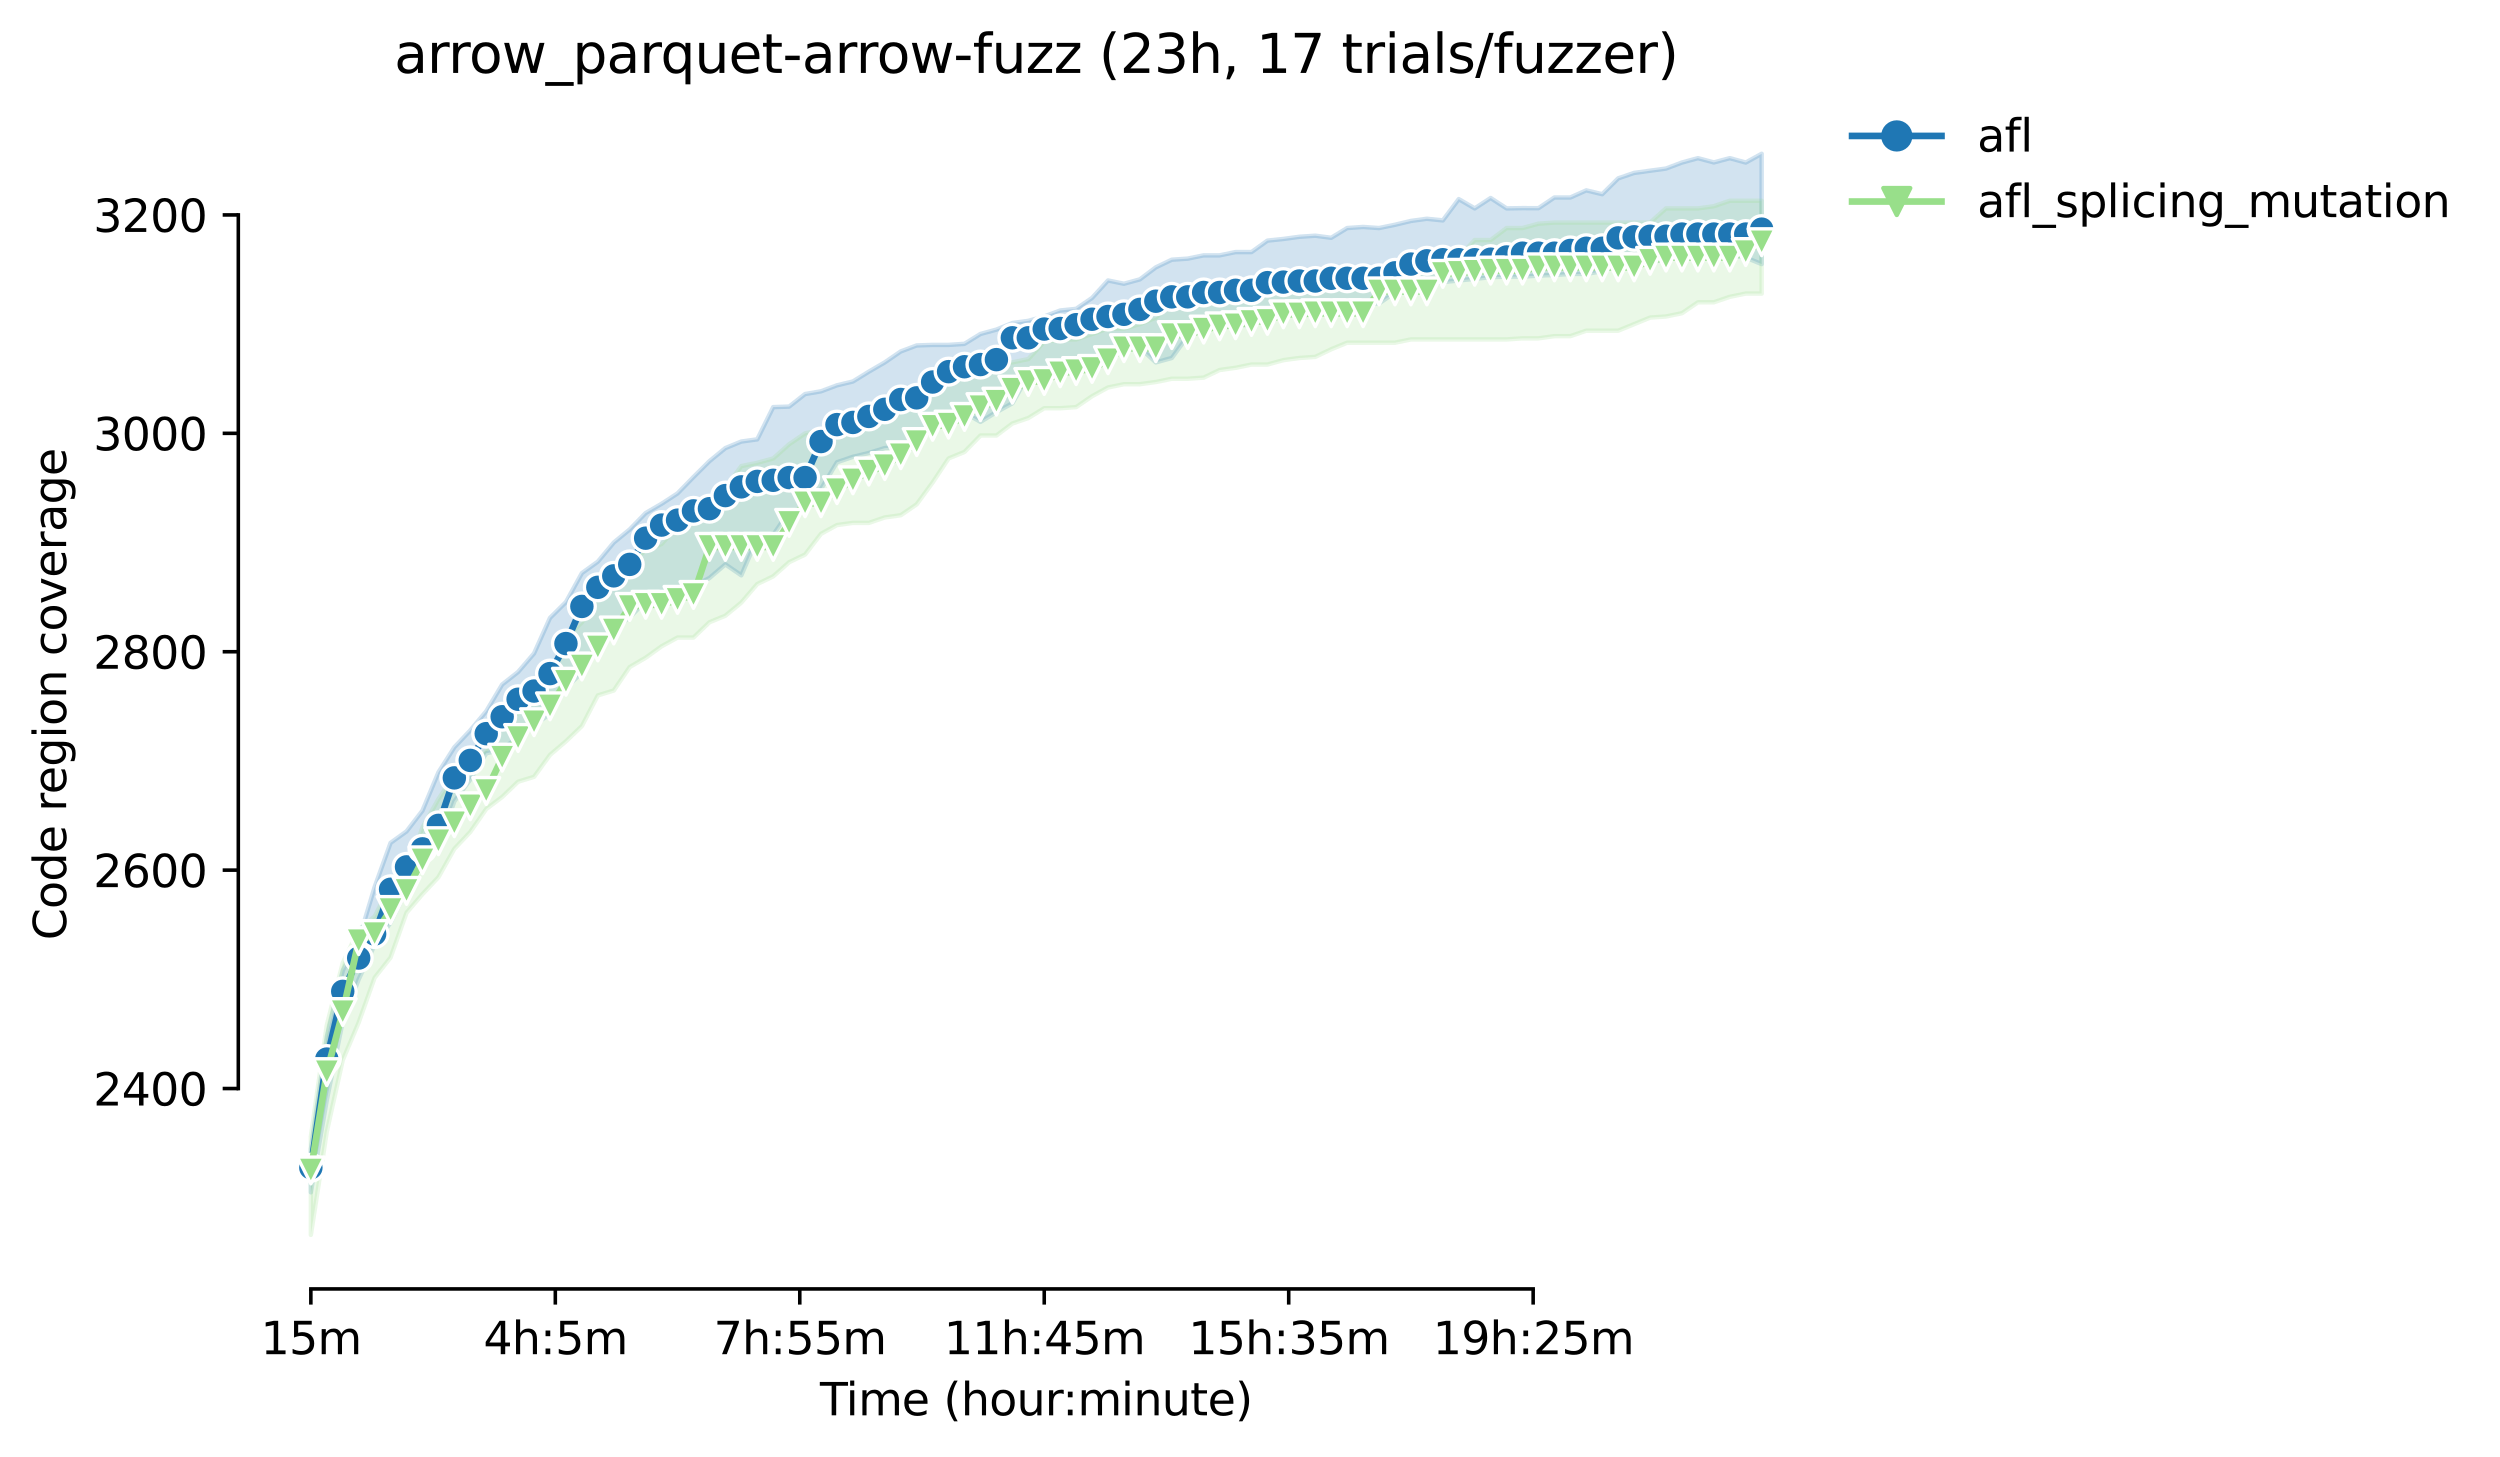 <?xml version="1.0" encoding="utf-8" standalone="no"?>
<!DOCTYPE svg PUBLIC "-//W3C//DTD SVG 1.1//EN"
  "http://www.w3.org/Graphics/SVG/1.1/DTD/svg11.dtd">
<svg height="325.986pt" version="1.1" viewBox="0 0 559.433 325.986" width="559.433pt" xmlns="http://www.w3.org/2000/svg" xmlns:xlink="http://www.w3.org/1999/xlink">
 <defs>
  <style type="text/css">*{stroke-linecap:butt;stroke-linejoin:round;}</style>
 </defs>
 <g id="figure_1">
  <g id="patch_1">
   <path d="M 0 325.986 
L 559.433 325.986 
L 559.433 0 
L 0 0 
z
" style="fill:#ffffff;"/>
  </g>
  <g id="axes_1">
   <g id="patch_2">
    <path d="M 53.328 288.43 
L 410.448 288.43 
L 410.448 22.318 
L 53.328 22.318 
z
" style="fill:#ffffff;"/>
   </g>
   <g id="PolyCollection_1">
    <defs>
     <path d="M 69.561 -68.835 
L 69.561 -59.182 
L 73.128 -79.831 
L 76.696 -97.425 
L 80.264 -106.833 
L 83.831 -114.531 
L 87.399 -119.54 
L 90.967 -126.871 
L 94.534 -132.858 
L 98.102 -136.646 
L 101.67 -146.665 
L 105.237 -151.552 
L 108.805 -157.417 
L 112.372 -158.272 
L 115.94 -161.082 
L 119.508 -163.764 
L 123.075 -166.214 
L 126.643 -172.078 
L 130.211 -175.487 
L 133.778 -181.364 
L 137.346 -185.274 
L 140.913 -187.84 
L 144.481 -191.505 
L 148.049 -192.238 
L 151.616 -193.216 
L 155.184 -194.804 
L 158.752 -196.637 
L 162.319 -199.692 
L 165.887 -197.248 
L 169.455 -205.541 
L 173.022 -206.289 
L 176.59 -211.543 
L 180.157 -212.276 
L 183.725 -216.553 
L 187.293 -222.54 
L 190.86 -223.761 
L 194.428 -224.617 
L 197.996 -225.716 
L 201.563 -225.961 
L 205.131 -227.427 
L 208.699 -230.359 
L 212.266 -231.581 
L 215.834 -233.658 
L 219.401 -231.581 
L 222.969 -233.777 
L 226.537 -235.735 
L 230.104 -241.966 
L 233.672 -242.455 
L 237.24 -242.819 
L 240.807 -243.677 
L 244.375 -244.532 
L 247.942 -246.732 
L 251.51 -247.465 
L 255.078 -248.198 
L 258.645 -244.899 
L 262.213 -245.876 
L 265.781 -250.764 
L 269.348 -251.985 
L 272.916 -252.963 
L 276.484 -253.207 
L 280.051 -253.207 
L 283.619 -254.918 
L 287.186 -256.384 
L 290.754 -256.873 
L 294.322 -256.995 
L 297.889 -257.117 
L 301.457 -257.484 
L 305.025 -257.85 
L 308.592 -258.094 
L 312.16 -260.538 
L 315.727 -260.538 
L 319.295 -262.615 
L 322.863 -262.86 
L 326.43 -263.226 
L 329.998 -263.593 
L 333.566 -263.959 
L 337.133 -264.081 
L 340.701 -264.081 
L 344.269 -264.326 
L 347.836 -264.448 
L 351.404 -264.692 
L 354.971 -264.689 
L 358.539 -265.303 
L 362.107 -266.647 
L 365.674 -266.403 
L 369.242 -267.258 
L 372.81 -267.991 
L 376.377 -268.48 
L 379.945 -267.991 
L 383.513 -268.846 
L 387.08 -268.846 
L 390.648 -268.358 
L 394.215 -266.892 
L 394.215 -291.572 
L 394.215 -291.572 
L 390.648 -289.617 
L 387.08 -290.595 
L 383.513 -289.642 
L 379.945 -290.595 
L 376.377 -289.617 
L 372.81 -288.273 
L 369.242 -287.785 
L 365.674 -287.296 
L 362.107 -286.074 
L 358.539 -282.531 
L 354.971 -283.386 
L 351.404 -281.798 
L 347.836 -281.798 
L 344.269 -279.4 
L 340.701 -279.415 
L 337.133 -279.354 
L 333.566 -281.676 
L 329.998 -279.354 
L 326.43 -281.431 
L 322.863 -276.666 
L 319.295 -277.033 
L 315.727 -276.544 
L 312.16 -275.689 
L 308.592 -274.956 
L 305.025 -275.2 
L 301.457 -274.956 
L 297.889 -272.775 
L 294.322 -273.245 
L 290.754 -273.001 
L 287.186 -272.512 
L 283.619 -272.145 
L 280.051 -269.58 
L 276.484 -269.58 
L 272.916 -268.846 
L 269.348 -268.846 
L 265.781 -268.113 
L 262.213 -267.869 
L 258.645 -266.158 
L 255.078 -263.47 
L 251.51 -262.493 
L 247.942 -263.226 
L 244.375 -259.316 
L 240.807 -256.873 
L 237.24 -256.506 
L 233.672 -255.165 
L 230.104 -254.185 
L 226.537 -253.696 
L 222.969 -252.23 
L 219.401 -251.252 
L 215.834 -249.053 
L 212.266 -248.809 
L 208.699 -248.809 
L 205.131 -248.686 
L 201.563 -247.342 
L 197.996 -244.899 
L 194.428 -242.822 
L 190.86 -240.622 
L 187.293 -239.767 
L 183.725 -238.423 
L 180.157 -237.812 
L 176.59 -235.002 
L 173.022 -234.883 
L 169.455 -227.671 
L 165.887 -227.182 
L 162.319 -225.716 
L 158.752 -222.784 
L 155.184 -219.241 
L 151.616 -215.575 
L 148.049 -213.254 
L 144.481 -211.177 
L 140.913 -207.511 
L 137.346 -204.579 
L 133.778 -200.302 
L 130.211 -197.737 
L 126.643 -191.261 
L 123.075 -187.718 
L 119.508 -179.776 
L 115.94 -175.622 
L 112.372 -172.812 
L 108.805 -166.825 
L 105.237 -162.548 
L 101.67 -158.761 
L 98.102 -153.14 
L 94.534 -144.588 
L 90.967 -139.945 
L 87.399 -137.379 
L 83.831 -127.482 
L 80.264 -115.63 
L 76.696 -108.788 
L 73.128 -94.004 
L 69.561 -68.835 
z
" id="m7995a3341d" style="stroke:#1f77b4;stroke-opacity:0.2;"/>
    </defs>
    <g clip-path="url(#pde0c70ec28)">
     <use style="fill:#1f77b4;fill-opacity:0.2;stroke:#1f77b4;stroke-opacity:0.2;" x="0" xlink:href="#m7995a3341d" y="325.986"/>
    </g>
   </g>
   <g id="PolyCollection_2">
    <defs>
     <path d="M 69.561 -71.645 
L 69.561 -49.652 
L 73.128 -72.745 
L 76.696 -88.75 
L 80.264 -97.181 
L 83.831 -107.2 
L 87.399 -111.721 
L 90.967 -121.74 
L 94.534 -125.894 
L 98.102 -129.681 
L 101.67 -136.035 
L 105.237 -139.819 
L 108.805 -144.954 
L 112.372 -147.642 
L 115.94 -151.063 
L 119.508 -152.148 
L 123.075 -157.05 
L 126.643 -160.105 
L 130.211 -163.51 
L 133.778 -170.368 
L 137.346 -171.468 
L 140.913 -176.721 
L 144.481 -178.798 
L 148.049 -181.364 
L 151.616 -183.319 
L 155.184 -183.319 
L 158.752 -186.74 
L 162.319 -188.206 
L 165.887 -191.139 
L 169.455 -195.293 
L 173.022 -197.004 
L 176.59 -200.18 
L 180.157 -201.891 
L 183.725 -206.534 
L 187.293 -208.489 
L 190.86 -208.977 
L 194.428 -208.977 
L 197.996 -210.199 
L 201.563 -210.688 
L 205.131 -213.132 
L 208.699 -218.019 
L 212.266 -223.395 
L 215.834 -224.861 
L 219.401 -228.526 
L 222.969 -228.526 
L 226.537 -231.214 
L 230.104 -232.436 
L 233.672 -234.636 
L 237.24 -234.636 
L 240.807 -234.88 
L 244.375 -237.324 
L 247.942 -239.278 
L 251.51 -240.012 
L 255.078 -240.012 
L 258.645 -240.5 
L 262.213 -241.233 
L 265.781 -241.233 
L 269.348 -241.478 
L 272.916 -243.188 
L 276.484 -243.677 
L 280.051 -244.41 
L 283.619 -244.41 
L 287.186 -245.388 
L 290.754 -245.876 
L 294.322 -246.121 
L 297.889 -247.831 
L 301.457 -249.297 
L 305.025 -249.297 
L 308.592 -249.297 
L 312.16 -249.297 
L 315.727 -250.03 
L 319.295 -250.03 
L 322.863 -250.03 
L 326.43 -250.03 
L 329.998 -250.03 
L 333.566 -250.03 
L 337.133 -250.03 
L 340.701 -250.275 
L 344.269 -250.275 
L 347.836 -250.764 
L 351.404 -250.764 
L 354.971 -251.985 
L 358.539 -251.985 
L 362.107 -251.985 
L 365.674 -253.452 
L 369.242 -254.918 
L 372.81 -255.162 
L 376.377 -255.895 
L 379.945 -258.339 
L 383.513 -258.339 
L 387.08 -259.561 
L 390.648 -260.294 
L 394.215 -260.294 
L 394.215 -281.065 
L 394.215 -281.065 
L 390.648 -281.065 
L 387.08 -281.065 
L 383.513 -279.843 
L 379.945 -279.354 
L 376.377 -279.354 
L 372.81 -279.354 
L 369.242 -276.177 
L 365.674 -276.177 
L 362.107 -276.177 
L 358.539 -276.177 
L 354.971 -276.177 
L 351.404 -276.177 
L 347.836 -276.177 
L 344.269 -275.933 
L 340.701 -274.956 
L 337.133 -274.956 
L 333.566 -272.268 
L 329.998 -272.268 
L 326.43 -268.358 
L 322.863 -267.136 
L 319.295 -266.403 
L 315.727 -266.158 
L 312.16 -265.67 
L 308.592 -264.937 
L 305.025 -264.204 
L 301.457 -264.204 
L 297.889 -264.204 
L 294.322 -262.249 
L 290.754 -262.249 
L 287.186 -262.249 
L 283.619 -261.271 
L 280.051 -261.271 
L 276.484 -261.271 
L 272.916 -259.316 
L 269.348 -259.316 
L 265.781 -258.339 
L 262.213 -258.339 
L 258.645 -254.918 
L 255.078 -253.452 
L 251.51 -252.474 
L 247.942 -252.474 
L 244.375 -251.252 
L 240.807 -250.03 
L 237.24 -250.03 
L 233.672 -249.542 
L 230.104 -245.632 
L 226.537 -244.899 
L 222.969 -244.899 
L 219.401 -244.899 
L 215.834 -244.654 
L 212.266 -244.41 
L 208.699 -240.989 
L 205.131 -238.057 
L 201.563 -236.59 
L 197.996 -234.391 
L 194.428 -232.192 
L 190.86 -232.192 
L 187.293 -232.192 
L 183.725 -229.748 
L 180.157 -229.015 
L 176.59 -226.572 
L 173.022 -223.395 
L 169.455 -222.417 
L 165.887 -221.684 
L 162.319 -216.797 
L 158.752 -214.353 
L 155.184 -209.833 
L 151.616 -208.366 
L 148.049 -204.234 
L 144.481 -202.868 
L 140.913 -200.058 
L 137.346 -197.614 
L 133.778 -192.116 
L 130.211 -186.74 
L 126.643 -183.197 
L 123.075 -174.156 
L 119.508 -173.178 
L 115.94 -166.458 
L 112.372 -163.813 
L 108.805 -158.272 
L 105.237 -154.606 
L 101.67 -152.529 
L 98.102 -147.153 
L 94.534 -140.8 
L 90.967 -130.659 
L 87.399 -127.849 
L 83.831 -120.884 
L 80.264 -117.952 
L 76.696 -110.499 
L 73.128 -96.57 
L 69.561 -71.645 
z
" id="m07742086df" style="stroke:#98df8a;stroke-opacity:0.2;"/>
    </defs>
    <g clip-path="url(#pde0c70ec28)">
     <use style="fill:#98df8a;fill-opacity:0.2;stroke:#98df8a;stroke-opacity:0.2;" x="0" xlink:href="#m07742086df" y="325.986"/>
    </g>
   </g>
   <g id="matplotlib.axis_1">
    <g id="xtick_1">
     <g id="line2d_1">
      <defs>
       <path d="M 0 0 
L 0 3.5 
" id="mfca5683c67" style="stroke:#000000;stroke-width:0.8;"/>
      </defs>
      <g>
       <use style="stroke:#000000;stroke-width:0.8;" x="69.561" xlink:href="#mfca5683c67" y="288.43"/>
      </g>
     </g>
     <g id="text_1">
      <!-- 15m -->
      <g transform="translate(58.328 303.029)scale(0.1 -0.1)">
       <defs>
        <path d="M 794 531 
L 1825 531 
L 1825 4091 
L 703 3866 
L 703 4441 
L 1819 4666 
L 2450 4666 
L 2450 531 
L 3481 531 
L 3481 0 
L 794 0 
L 794 531 
z
" id="DejaVuSans-31" transform="scale(0.016)"/>
        <path d="M 691 4666 
L 3169 4666 
L 3169 4134 
L 1269 4134 
L 1269 2991 
Q 1406 3038 1543 3061 
Q 1681 3084 1819 3084 
Q 2600 3084 3056 2656 
Q 3513 2228 3513 1497 
Q 3513 744 3044 326 
Q 2575 -91 1722 -91 
Q 1428 -91 1123 -41 
Q 819 9 494 109 
L 494 744 
Q 775 591 1075 516 
Q 1375 441 1709 441 
Q 2250 441 2565 725 
Q 2881 1009 2881 1497 
Q 2881 1984 2565 2268 
Q 2250 2553 1709 2553 
Q 1456 2553 1204 2497 
Q 953 2441 691 2322 
L 691 4666 
z
" id="DejaVuSans-35" transform="scale(0.016)"/>
        <path d="M 3328 2828 
Q 3544 3216 3844 3400 
Q 4144 3584 4550 3584 
Q 5097 3584 5394 3201 
Q 5691 2819 5691 2113 
L 5691 0 
L 5113 0 
L 5113 2094 
Q 5113 2597 4934 2840 
Q 4756 3084 4391 3084 
Q 3944 3084 3684 2787 
Q 3425 2491 3425 1978 
L 3425 0 
L 2847 0 
L 2847 2094 
Q 2847 2600 2669 2842 
Q 2491 3084 2119 3084 
Q 1678 3084 1418 2786 
Q 1159 2488 1159 1978 
L 1159 0 
L 581 0 
L 581 3500 
L 1159 3500 
L 1159 2956 
Q 1356 3278 1631 3431 
Q 1906 3584 2284 3584 
Q 2666 3584 2933 3390 
Q 3200 3197 3328 2828 
z
" id="DejaVuSans-6d" transform="scale(0.016)"/>
       </defs>
       <use xlink:href="#DejaVuSans-31"/>
       <use x="63.623" xlink:href="#DejaVuSans-35"/>
       <use x="127.246" xlink:href="#DejaVuSans-6d"/>
      </g>
     </g>
    </g>
    <g id="xtick_2">
     <g id="line2d_2">
      <g>
       <use style="stroke:#000000;stroke-width:0.8;" x="124.265" xlink:href="#mfca5683c67" y="288.43"/>
      </g>
     </g>
     <g id="text_2">
      <!-- 4h:5m -->
      <g transform="translate(108.179 303.029)scale(0.1 -0.1)">
       <defs>
        <path d="M 2419 4116 
L 825 1625 
L 2419 1625 
L 2419 4116 
z
M 2253 4666 
L 3047 4666 
L 3047 1625 
L 3713 1625 
L 3713 1100 
L 3047 1100 
L 3047 0 
L 2419 0 
L 2419 1100 
L 313 1100 
L 313 1709 
L 2253 4666 
z
" id="DejaVuSans-34" transform="scale(0.016)"/>
        <path d="M 3513 2113 
L 3513 0 
L 2938 0 
L 2938 2094 
Q 2938 2591 2744 2837 
Q 2550 3084 2163 3084 
Q 1697 3084 1428 2787 
Q 1159 2491 1159 1978 
L 1159 0 
L 581 0 
L 581 4863 
L 1159 4863 
L 1159 2956 
Q 1366 3272 1645 3428 
Q 1925 3584 2291 3584 
Q 2894 3584 3203 3211 
Q 3513 2838 3513 2113 
z
" id="DejaVuSans-68" transform="scale(0.016)"/>
        <path d="M 750 794 
L 1409 794 
L 1409 0 
L 750 0 
L 750 794 
z
M 750 3309 
L 1409 3309 
L 1409 2516 
L 750 2516 
L 750 3309 
z
" id="DejaVuSans-3a" transform="scale(0.016)"/>
       </defs>
       <use xlink:href="#DejaVuSans-34"/>
       <use x="63.623" xlink:href="#DejaVuSans-68"/>
       <use x="127.002" xlink:href="#DejaVuSans-3a"/>
       <use x="160.693" xlink:href="#DejaVuSans-35"/>
       <use x="224.316" xlink:href="#DejaVuSans-6d"/>
      </g>
     </g>
    </g>
    <g id="xtick_3">
     <g id="line2d_3">
      <g>
       <use style="stroke:#000000;stroke-width:0.8;" x="178.968" xlink:href="#mfca5683c67" y="288.43"/>
      </g>
     </g>
     <g id="text_3">
      <!-- 7h:55m -->
      <g transform="translate(159.701 303.029)scale(0.1 -0.1)">
       <defs>
        <path d="M 525 4666 
L 3525 4666 
L 3525 4397 
L 1831 0 
L 1172 0 
L 2766 4134 
L 525 4134 
L 525 4666 
z
" id="DejaVuSans-37" transform="scale(0.016)"/>
       </defs>
       <use xlink:href="#DejaVuSans-37"/>
       <use x="63.623" xlink:href="#DejaVuSans-68"/>
       <use x="127.002" xlink:href="#DejaVuSans-3a"/>
       <use x="160.693" xlink:href="#DejaVuSans-35"/>
       <use x="224.316" xlink:href="#DejaVuSans-35"/>
       <use x="287.939" xlink:href="#DejaVuSans-6d"/>
      </g>
     </g>
    </g>
    <g id="xtick_4">
     <g id="line2d_4">
      <g>
       <use style="stroke:#000000;stroke-width:0.8;" x="233.672" xlink:href="#mfca5683c67" y="288.43"/>
      </g>
     </g>
     <g id="text_4">
      <!-- 11h:45m -->
      <g transform="translate(211.224 303.029)scale(0.1 -0.1)">
       <use xlink:href="#DejaVuSans-31"/>
       <use x="63.623" xlink:href="#DejaVuSans-31"/>
       <use x="127.246" xlink:href="#DejaVuSans-68"/>
       <use x="190.625" xlink:href="#DejaVuSans-3a"/>
       <use x="224.316" xlink:href="#DejaVuSans-34"/>
       <use x="287.939" xlink:href="#DejaVuSans-35"/>
       <use x="351.562" xlink:href="#DejaVuSans-6d"/>
      </g>
     </g>
    </g>
    <g id="xtick_5">
     <g id="line2d_5">
      <g>
       <use style="stroke:#000000;stroke-width:0.8;" x="288.376" xlink:href="#mfca5683c67" y="288.43"/>
      </g>
     </g>
     <g id="text_5">
      <!-- 15h:35m -->
      <g transform="translate(265.927 303.029)scale(0.1 -0.1)">
       <defs>
        <path d="M 2597 2516 
Q 3050 2419 3304 2112 
Q 3559 1806 3559 1356 
Q 3559 666 3084 287 
Q 2609 -91 1734 -91 
Q 1441 -91 1130 -33 
Q 819 25 488 141 
L 488 750 
Q 750 597 1062 519 
Q 1375 441 1716 441 
Q 2309 441 2620 675 
Q 2931 909 2931 1356 
Q 2931 1769 2642 2001 
Q 2353 2234 1838 2234 
L 1294 2234 
L 1294 2753 
L 1863 2753 
Q 2328 2753 2575 2939 
Q 2822 3125 2822 3475 
Q 2822 3834 2567 4026 
Q 2313 4219 1838 4219 
Q 1578 4219 1281 4162 
Q 984 4106 628 3988 
L 628 4550 
Q 988 4650 1302 4700 
Q 1616 4750 1894 4750 
Q 2613 4750 3031 4423 
Q 3450 4097 3450 3541 
Q 3450 3153 3228 2886 
Q 3006 2619 2597 2516 
z
" id="DejaVuSans-33" transform="scale(0.016)"/>
       </defs>
       <use xlink:href="#DejaVuSans-31"/>
       <use x="63.623" xlink:href="#DejaVuSans-35"/>
       <use x="127.246" xlink:href="#DejaVuSans-68"/>
       <use x="190.625" xlink:href="#DejaVuSans-3a"/>
       <use x="224.316" xlink:href="#DejaVuSans-33"/>
       <use x="287.939" xlink:href="#DejaVuSans-35"/>
       <use x="351.562" xlink:href="#DejaVuSans-6d"/>
      </g>
     </g>
    </g>
    <g id="xtick_6">
     <g id="line2d_6">
      <g>
       <use style="stroke:#000000;stroke-width:0.8;" x="343.079" xlink:href="#mfca5683c67" y="288.43"/>
      </g>
     </g>
     <g id="text_6">
      <!-- 19h:25m -->
      <g transform="translate(320.631 303.029)scale(0.1 -0.1)">
       <defs>
        <path d="M 703 97 
L 703 672 
Q 941 559 1184 500 
Q 1428 441 1663 441 
Q 2288 441 2617 861 
Q 2947 1281 2994 2138 
Q 2813 1869 2534 1725 
Q 2256 1581 1919 1581 
Q 1219 1581 811 2004 
Q 403 2428 403 3163 
Q 403 3881 828 4315 
Q 1253 4750 1959 4750 
Q 2769 4750 3195 4129 
Q 3622 3509 3622 2328 
Q 3622 1225 3098 567 
Q 2575 -91 1691 -91 
Q 1453 -91 1209 -44 
Q 966 3 703 97 
z
M 1959 2075 
Q 2384 2075 2632 2365 
Q 2881 2656 2881 3163 
Q 2881 3666 2632 3958 
Q 2384 4250 1959 4250 
Q 1534 4250 1286 3958 
Q 1038 3666 1038 3163 
Q 1038 2656 1286 2365 
Q 1534 2075 1959 2075 
z
" id="DejaVuSans-39" transform="scale(0.016)"/>
        <path d="M 1228 531 
L 3431 531 
L 3431 0 
L 469 0 
L 469 531 
Q 828 903 1448 1529 
Q 2069 2156 2228 2338 
Q 2531 2678 2651 2914 
Q 2772 3150 2772 3378 
Q 2772 3750 2511 3984 
Q 2250 4219 1831 4219 
Q 1534 4219 1204 4116 
Q 875 4013 500 3803 
L 500 4441 
Q 881 4594 1212 4672 
Q 1544 4750 1819 4750 
Q 2544 4750 2975 4387 
Q 3406 4025 3406 3419 
Q 3406 3131 3298 2873 
Q 3191 2616 2906 2266 
Q 2828 2175 2409 1742 
Q 1991 1309 1228 531 
z
" id="DejaVuSans-32" transform="scale(0.016)"/>
       </defs>
       <use xlink:href="#DejaVuSans-31"/>
       <use x="63.623" xlink:href="#DejaVuSans-39"/>
       <use x="127.246" xlink:href="#DejaVuSans-68"/>
       <use x="190.625" xlink:href="#DejaVuSans-3a"/>
       <use x="224.316" xlink:href="#DejaVuSans-32"/>
       <use x="287.939" xlink:href="#DejaVuSans-35"/>
       <use x="351.562" xlink:href="#DejaVuSans-6d"/>
      </g>
     </g>
    </g>
    <g id="text_7">
     <!-- Time (hour:minute) -->
     <g transform="translate(183.481 316.707)scale(0.1 -0.1)">
      <defs>
       <path d="M -19 4666 
L 3928 4666 
L 3928 4134 
L 2272 4134 
L 2272 0 
L 1638 0 
L 1638 4134 
L -19 4134 
L -19 4666 
z
" id="DejaVuSans-54" transform="scale(0.016)"/>
       <path d="M 603 3500 
L 1178 3500 
L 1178 0 
L 603 0 
L 603 3500 
z
M 603 4863 
L 1178 4863 
L 1178 4134 
L 603 4134 
L 603 4863 
z
" id="DejaVuSans-69" transform="scale(0.016)"/>
       <path d="M 3597 1894 
L 3597 1613 
L 953 1613 
Q 991 1019 1311 708 
Q 1631 397 2203 397 
Q 2534 397 2845 478 
Q 3156 559 3463 722 
L 3463 178 
Q 3153 47 2828 -22 
Q 2503 -91 2169 -91 
Q 1331 -91 842 396 
Q 353 884 353 1716 
Q 353 2575 817 3079 
Q 1281 3584 2069 3584 
Q 2775 3584 3186 3129 
Q 3597 2675 3597 1894 
z
M 3022 2063 
Q 3016 2534 2758 2815 
Q 2500 3097 2075 3097 
Q 1594 3097 1305 2825 
Q 1016 2553 972 2059 
L 3022 2063 
z
" id="DejaVuSans-65" transform="scale(0.016)"/>
       <path id="DejaVuSans-20" transform="scale(0.016)"/>
       <path d="M 1984 4856 
Q 1566 4138 1362 3434 
Q 1159 2731 1159 2009 
Q 1159 1288 1364 580 
Q 1569 -128 1984 -844 
L 1484 -844 
Q 1016 -109 783 600 
Q 550 1309 550 2009 
Q 550 2706 781 3412 
Q 1013 4119 1484 4856 
L 1984 4856 
z
" id="DejaVuSans-28" transform="scale(0.016)"/>
       <path d="M 1959 3097 
Q 1497 3097 1228 2736 
Q 959 2375 959 1747 
Q 959 1119 1226 758 
Q 1494 397 1959 397 
Q 2419 397 2687 759 
Q 2956 1122 2956 1747 
Q 2956 2369 2687 2733 
Q 2419 3097 1959 3097 
z
M 1959 3584 
Q 2709 3584 3137 3096 
Q 3566 2609 3566 1747 
Q 3566 888 3137 398 
Q 2709 -91 1959 -91 
Q 1206 -91 779 398 
Q 353 888 353 1747 
Q 353 2609 779 3096 
Q 1206 3584 1959 3584 
z
" id="DejaVuSans-6f" transform="scale(0.016)"/>
       <path d="M 544 1381 
L 544 3500 
L 1119 3500 
L 1119 1403 
Q 1119 906 1312 657 
Q 1506 409 1894 409 
Q 2359 409 2629 706 
Q 2900 1003 2900 1516 
L 2900 3500 
L 3475 3500 
L 3475 0 
L 2900 0 
L 2900 538 
Q 2691 219 2414 64 
Q 2138 -91 1772 -91 
Q 1169 -91 856 284 
Q 544 659 544 1381 
z
M 1991 3584 
L 1991 3584 
z
" id="DejaVuSans-75" transform="scale(0.016)"/>
       <path d="M 2631 2963 
Q 2534 3019 2420 3045 
Q 2306 3072 2169 3072 
Q 1681 3072 1420 2755 
Q 1159 2438 1159 1844 
L 1159 0 
L 581 0 
L 581 3500 
L 1159 3500 
L 1159 2956 
Q 1341 3275 1631 3429 
Q 1922 3584 2338 3584 
Q 2397 3584 2469 3576 
Q 2541 3569 2628 3553 
L 2631 2963 
z
" id="DejaVuSans-72" transform="scale(0.016)"/>
       <path d="M 3513 2113 
L 3513 0 
L 2938 0 
L 2938 2094 
Q 2938 2591 2744 2837 
Q 2550 3084 2163 3084 
Q 1697 3084 1428 2787 
Q 1159 2491 1159 1978 
L 1159 0 
L 581 0 
L 581 3500 
L 1159 3500 
L 1159 2956 
Q 1366 3272 1645 3428 
Q 1925 3584 2291 3584 
Q 2894 3584 3203 3211 
Q 3513 2838 3513 2113 
z
" id="DejaVuSans-6e" transform="scale(0.016)"/>
       <path d="M 1172 4494 
L 1172 3500 
L 2356 3500 
L 2356 3053 
L 1172 3053 
L 1172 1153 
Q 1172 725 1289 603 
Q 1406 481 1766 481 
L 2356 481 
L 2356 0 
L 1766 0 
Q 1100 0 847 248 
Q 594 497 594 1153 
L 594 3053 
L 172 3053 
L 172 3500 
L 594 3500 
L 594 4494 
L 1172 4494 
z
" id="DejaVuSans-74" transform="scale(0.016)"/>
       <path d="M 513 4856 
L 1013 4856 
Q 1481 4119 1714 3412 
Q 1947 2706 1947 2009 
Q 1947 1309 1714 600 
Q 1481 -109 1013 -844 
L 513 -844 
Q 928 -128 1133 580 
Q 1338 1288 1338 2009 
Q 1338 2731 1133 3434 
Q 928 4138 513 4856 
z
" id="DejaVuSans-29" transform="scale(0.016)"/>
      </defs>
      <use xlink:href="#DejaVuSans-54"/>
      <use x="57.959" xlink:href="#DejaVuSans-69"/>
      <use x="85.742" xlink:href="#DejaVuSans-6d"/>
      <use x="183.154" xlink:href="#DejaVuSans-65"/>
      <use x="244.678" xlink:href="#DejaVuSans-20"/>
      <use x="276.465" xlink:href="#DejaVuSans-28"/>
      <use x="315.479" xlink:href="#DejaVuSans-68"/>
      <use x="378.857" xlink:href="#DejaVuSans-6f"/>
      <use x="440.039" xlink:href="#DejaVuSans-75"/>
      <use x="503.418" xlink:href="#DejaVuSans-72"/>
      <use x="542.781" xlink:href="#DejaVuSans-3a"/>
      <use x="576.473" xlink:href="#DejaVuSans-6d"/>
      <use x="673.885" xlink:href="#DejaVuSans-69"/>
      <use x="701.668" xlink:href="#DejaVuSans-6e"/>
      <use x="765.047" xlink:href="#DejaVuSans-75"/>
      <use x="828.426" xlink:href="#DejaVuSans-74"/>
      <use x="867.635" xlink:href="#DejaVuSans-65"/>
      <use x="929.158" xlink:href="#DejaVuSans-29"/>
     </g>
    </g>
   </g>
   <g id="matplotlib.axis_2">
    <g id="ytick_1">
     <g id="line2d_7">
      <defs>
       <path d="M 0 0 
L -3.5 0 
" id="m179399243c" style="stroke:#000000;stroke-width:0.8;"/>
      </defs>
      <g>
       <use style="stroke:#000000;stroke-width:0.8;" x="53.328" xlink:href="#m179399243c" y="243.589"/>
      </g>
     </g>
     <g id="text_8">
      <!-- 2400 -->
      <g transform="translate(20.878 247.389)scale(0.1 -0.1)">
       <defs>
        <path d="M 2034 4250 
Q 1547 4250 1301 3770 
Q 1056 3291 1056 2328 
Q 1056 1369 1301 889 
Q 1547 409 2034 409 
Q 2525 409 2770 889 
Q 3016 1369 3016 2328 
Q 3016 3291 2770 3770 
Q 2525 4250 2034 4250 
z
M 2034 4750 
Q 2819 4750 3233 4129 
Q 3647 3509 3647 2328 
Q 3647 1150 3233 529 
Q 2819 -91 2034 -91 
Q 1250 -91 836 529 
Q 422 1150 422 2328 
Q 422 3509 836 4129 
Q 1250 4750 2034 4750 
z
" id="DejaVuSans-30" transform="scale(0.016)"/>
       </defs>
       <use xlink:href="#DejaVuSans-32"/>
       <use x="63.623" xlink:href="#DejaVuSans-34"/>
       <use x="127.246" xlink:href="#DejaVuSans-30"/>
       <use x="190.869" xlink:href="#DejaVuSans-30"/>
      </g>
     </g>
    </g>
    <g id="ytick_2">
     <g id="line2d_8">
      <g>
       <use style="stroke:#000000;stroke-width:0.8;" x="53.328" xlink:href="#m179399243c" y="194.717"/>
      </g>
     </g>
     <g id="text_9">
      <!-- 2600 -->
      <g transform="translate(20.878 198.516)scale(0.1 -0.1)">
       <defs>
        <path d="M 2113 2584 
Q 1688 2584 1439 2293 
Q 1191 2003 1191 1497 
Q 1191 994 1439 701 
Q 1688 409 2113 409 
Q 2538 409 2786 701 
Q 3034 994 3034 1497 
Q 3034 2003 2786 2293 
Q 2538 2584 2113 2584 
z
M 3366 4563 
L 3366 3988 
Q 3128 4100 2886 4159 
Q 2644 4219 2406 4219 
Q 1781 4219 1451 3797 
Q 1122 3375 1075 2522 
Q 1259 2794 1537 2939 
Q 1816 3084 2150 3084 
Q 2853 3084 3261 2657 
Q 3669 2231 3669 1497 
Q 3669 778 3244 343 
Q 2819 -91 2113 -91 
Q 1303 -91 875 529 
Q 447 1150 447 2328 
Q 447 3434 972 4092 
Q 1497 4750 2381 4750 
Q 2619 4750 2861 4703 
Q 3103 4656 3366 4563 
z
" id="DejaVuSans-36" transform="scale(0.016)"/>
       </defs>
       <use xlink:href="#DejaVuSans-32"/>
       <use x="63.623" xlink:href="#DejaVuSans-36"/>
       <use x="127.246" xlink:href="#DejaVuSans-30"/>
       <use x="190.869" xlink:href="#DejaVuSans-30"/>
      </g>
     </g>
    </g>
    <g id="ytick_3">
     <g id="line2d_9">
      <g>
       <use style="stroke:#000000;stroke-width:0.8;" x="53.328" xlink:href="#m179399243c" y="145.844"/>
      </g>
     </g>
     <g id="text_10">
      <!-- 2800 -->
      <g transform="translate(20.878 149.643)scale(0.1 -0.1)">
       <defs>
        <path d="M 2034 2216 
Q 1584 2216 1326 1975 
Q 1069 1734 1069 1313 
Q 1069 891 1326 650 
Q 1584 409 2034 409 
Q 2484 409 2743 651 
Q 3003 894 3003 1313 
Q 3003 1734 2745 1975 
Q 2488 2216 2034 2216 
z
M 1403 2484 
Q 997 2584 770 2862 
Q 544 3141 544 3541 
Q 544 4100 942 4425 
Q 1341 4750 2034 4750 
Q 2731 4750 3128 4425 
Q 3525 4100 3525 3541 
Q 3525 3141 3298 2862 
Q 3072 2584 2669 2484 
Q 3125 2378 3379 2068 
Q 3634 1759 3634 1313 
Q 3634 634 3220 271 
Q 2806 -91 2034 -91 
Q 1263 -91 848 271 
Q 434 634 434 1313 
Q 434 1759 690 2068 
Q 947 2378 1403 2484 
z
M 1172 3481 
Q 1172 3119 1398 2916 
Q 1625 2713 2034 2713 
Q 2441 2713 2670 2916 
Q 2900 3119 2900 3481 
Q 2900 3844 2670 4047 
Q 2441 4250 2034 4250 
Q 1625 4250 1398 4047 
Q 1172 3844 1172 3481 
z
" id="DejaVuSans-38" transform="scale(0.016)"/>
       </defs>
       <use xlink:href="#DejaVuSans-32"/>
       <use x="63.623" xlink:href="#DejaVuSans-38"/>
       <use x="127.246" xlink:href="#DejaVuSans-30"/>
       <use x="190.869" xlink:href="#DejaVuSans-30"/>
      </g>
     </g>
    </g>
    <g id="ytick_4">
     <g id="line2d_10">
      <g>
       <use style="stroke:#000000;stroke-width:0.8;" x="53.328" xlink:href="#m179399243c" y="96.971"/>
      </g>
     </g>
     <g id="text_11">
      <!-- 3000 -->
      <g transform="translate(20.878 100.77)scale(0.1 -0.1)">
       <use xlink:href="#DejaVuSans-33"/>
       <use x="63.623" xlink:href="#DejaVuSans-30"/>
       <use x="127.246" xlink:href="#DejaVuSans-30"/>
       <use x="190.869" xlink:href="#DejaVuSans-30"/>
      </g>
     </g>
    </g>
    <g id="ytick_5">
     <g id="line2d_11">
      <g>
       <use style="stroke:#000000;stroke-width:0.8;" x="53.328" xlink:href="#m179399243c" y="48.098"/>
      </g>
     </g>
     <g id="text_12">
      <!-- 3200 -->
      <g transform="translate(20.878 51.898)scale(0.1 -0.1)">
       <use xlink:href="#DejaVuSans-33"/>
       <use x="63.623" xlink:href="#DejaVuSans-32"/>
       <use x="127.246" xlink:href="#DejaVuSans-30"/>
       <use x="190.869" xlink:href="#DejaVuSans-30"/>
      </g>
     </g>
    </g>
    <g id="text_13">
     <!-- Code region coverage -->
     <g transform="translate(14.798 210.38)rotate(-90)scale(0.1 -0.1)">
      <defs>
       <path d="M 4122 4306 
L 4122 3641 
Q 3803 3938 3442 4084 
Q 3081 4231 2675 4231 
Q 1875 4231 1450 3742 
Q 1025 3253 1025 2328 
Q 1025 1406 1450 917 
Q 1875 428 2675 428 
Q 3081 428 3442 575 
Q 3803 722 4122 1019 
L 4122 359 
Q 3791 134 3420 21 
Q 3050 -91 2638 -91 
Q 1578 -91 968 557 
Q 359 1206 359 2328 
Q 359 3453 968 4101 
Q 1578 4750 2638 4750 
Q 3056 4750 3426 4639 
Q 3797 4528 4122 4306 
z
" id="DejaVuSans-43" transform="scale(0.016)"/>
       <path d="M 2906 2969 
L 2906 4863 
L 3481 4863 
L 3481 0 
L 2906 0 
L 2906 525 
Q 2725 213 2448 61 
Q 2172 -91 1784 -91 
Q 1150 -91 751 415 
Q 353 922 353 1747 
Q 353 2572 751 3078 
Q 1150 3584 1784 3584 
Q 2172 3584 2448 3432 
Q 2725 3281 2906 2969 
z
M 947 1747 
Q 947 1113 1208 752 
Q 1469 391 1925 391 
Q 2381 391 2643 752 
Q 2906 1113 2906 1747 
Q 2906 2381 2643 2742 
Q 2381 3103 1925 3103 
Q 1469 3103 1208 2742 
Q 947 2381 947 1747 
z
" id="DejaVuSans-64" transform="scale(0.016)"/>
       <path d="M 2906 1791 
Q 2906 2416 2648 2759 
Q 2391 3103 1925 3103 
Q 1463 3103 1205 2759 
Q 947 2416 947 1791 
Q 947 1169 1205 825 
Q 1463 481 1925 481 
Q 2391 481 2648 825 
Q 2906 1169 2906 1791 
z
M 3481 434 
Q 3481 -459 3084 -895 
Q 2688 -1331 1869 -1331 
Q 1566 -1331 1297 -1286 
Q 1028 -1241 775 -1147 
L 775 -588 
Q 1028 -725 1275 -790 
Q 1522 -856 1778 -856 
Q 2344 -856 2625 -561 
Q 2906 -266 2906 331 
L 2906 616 
Q 2728 306 2450 153 
Q 2172 0 1784 0 
Q 1141 0 747 490 
Q 353 981 353 1791 
Q 353 2603 747 3093 
Q 1141 3584 1784 3584 
Q 2172 3584 2450 3431 
Q 2728 3278 2906 2969 
L 2906 3500 
L 3481 3500 
L 3481 434 
z
" id="DejaVuSans-67" transform="scale(0.016)"/>
       <path d="M 3122 3366 
L 3122 2828 
Q 2878 2963 2633 3030 
Q 2388 3097 2138 3097 
Q 1578 3097 1268 2742 
Q 959 2388 959 1747 
Q 959 1106 1268 751 
Q 1578 397 2138 397 
Q 2388 397 2633 464 
Q 2878 531 3122 666 
L 3122 134 
Q 2881 22 2623 -34 
Q 2366 -91 2075 -91 
Q 1284 -91 818 406 
Q 353 903 353 1747 
Q 353 2603 823 3093 
Q 1294 3584 2113 3584 
Q 2378 3584 2631 3529 
Q 2884 3475 3122 3366 
z
" id="DejaVuSans-63" transform="scale(0.016)"/>
       <path d="M 191 3500 
L 800 3500 
L 1894 563 
L 2988 3500 
L 3597 3500 
L 2284 0 
L 1503 0 
L 191 3500 
z
" id="DejaVuSans-76" transform="scale(0.016)"/>
       <path d="M 2194 1759 
Q 1497 1759 1228 1600 
Q 959 1441 959 1056 
Q 959 750 1161 570 
Q 1363 391 1709 391 
Q 2188 391 2477 730 
Q 2766 1069 2766 1631 
L 2766 1759 
L 2194 1759 
z
M 3341 1997 
L 3341 0 
L 2766 0 
L 2766 531 
Q 2569 213 2275 61 
Q 1981 -91 1556 -91 
Q 1019 -91 701 211 
Q 384 513 384 1019 
Q 384 1609 779 1909 
Q 1175 2209 1959 2209 
L 2766 2209 
L 2766 2266 
Q 2766 2663 2505 2880 
Q 2244 3097 1772 3097 
Q 1472 3097 1187 3025 
Q 903 2953 641 2809 
L 641 3341 
Q 956 3463 1253 3523 
Q 1550 3584 1831 3584 
Q 2591 3584 2966 3190 
Q 3341 2797 3341 1997 
z
" id="DejaVuSans-61" transform="scale(0.016)"/>
      </defs>
      <use xlink:href="#DejaVuSans-43"/>
      <use x="69.824" xlink:href="#DejaVuSans-6f"/>
      <use x="131.006" xlink:href="#DejaVuSans-64"/>
      <use x="194.482" xlink:href="#DejaVuSans-65"/>
      <use x="256.006" xlink:href="#DejaVuSans-20"/>
      <use x="287.793" xlink:href="#DejaVuSans-72"/>
      <use x="326.656" xlink:href="#DejaVuSans-65"/>
      <use x="388.18" xlink:href="#DejaVuSans-67"/>
      <use x="451.656" xlink:href="#DejaVuSans-69"/>
      <use x="479.439" xlink:href="#DejaVuSans-6f"/>
      <use x="540.621" xlink:href="#DejaVuSans-6e"/>
      <use x="604" xlink:href="#DejaVuSans-20"/>
      <use x="635.787" xlink:href="#DejaVuSans-63"/>
      <use x="690.768" xlink:href="#DejaVuSans-6f"/>
      <use x="751.949" xlink:href="#DejaVuSans-76"/>
      <use x="811.129" xlink:href="#DejaVuSans-65"/>
      <use x="872.652" xlink:href="#DejaVuSans-72"/>
      <use x="913.766" xlink:href="#DejaVuSans-61"/>
      <use x="975.045" xlink:href="#DejaVuSans-67"/>
      <use x="1038.521" xlink:href="#DejaVuSans-65"/>
     </g>
    </g>
   </g>
   <g id="line2d_12">
    <path clip-path="url(#pde0c70ec28)" d="M 69.561 261.306 
L 73.128 236.992 
L 76.696 221.841 
L 80.264 214.388 
L 83.831 209.012 
L 87.399 198.993 
L 90.967 193.984 
L 94.534 189.952 
L 98.102 184.698 
L 101.67 174.068 
L 105.237 170.158 
L 108.805 164.171 
L 112.372 160.384 
L 115.94 156.474 
L 119.508 154.641 
L 123.075 150.731 
L 126.643 144.011 
L 130.211 135.703 
L 133.778 131.426 
L 137.346 128.861 
L 140.913 126.295 
L 144.481 120.43 
L 148.049 117.498 
L 151.616 116.398 
L 155.184 114.321 
L 158.752 113.832 
L 162.319 110.9 
L 165.887 108.945 
L 169.455 107.723 
L 173.022 107.479 
L 176.59 106.868 
L 180.157 106.868 
L 183.725 98.804 
L 187.293 95.016 
L 190.86 94.528 
L 194.428 93.184 
L 197.996 91.595 
L 201.563 89.396 
L 205.131 89.029 
L 208.699 85.486 
L 212.266 83.165 
L 215.834 82.065 
L 219.401 81.576 
L 222.969 80.477 
L 226.537 75.589 
L 230.104 75.589 
L 233.672 73.634 
L 237.24 73.512 
L 240.807 72.657 
L 244.375 71.435 
L 247.942 70.824 
L 251.51 70.336 
L 255.078 69.236 
L 258.645 67.403 
L 262.213 66.426 
L 265.781 66.426 
L 269.348 65.448 
L 272.916 65.448 
L 276.484 64.96 
L 280.051 64.96 
L 283.619 63.249 
L 287.186 63.127 
L 290.754 62.882 
L 294.322 62.882 
L 297.889 62.272 
L 301.457 62.272 
L 305.025 62.272 
L 308.592 62.272 
L 312.16 61.05 
L 315.727 59.095 
L 319.295 58.362 
L 322.863 58.117 
L 326.43 58.117 
L 329.998 58.117 
L 333.566 57.995 
L 337.133 57.506 
L 340.701 56.651 
L 344.269 56.651 
L 347.836 56.651 
L 351.404 56.04 
L 354.971 55.552 
L 358.539 55.552 
L 362.107 53.23 
L 365.674 52.986 
L 369.242 52.864 
L 372.81 52.864 
L 376.377 52.375 
L 379.945 52.375 
L 383.513 52.375 
L 387.08 52.375 
L 390.648 52.375 
L 394.215 51.275 
" style="fill:none;stroke:#1f77b4;stroke-linecap:square;stroke-width:1.5;"/>
    <defs>
     <path d="M 0 3 
C 0.796 3 1.559 2.684 2.121 2.121 
C 2.684 1.559 3 0.796 3 0 
C 3 -0.796 2.684 -1.559 2.121 -2.121 
C 1.559 -2.684 0.796 -3 0 -3 
C -0.796 -3 -1.559 -2.684 -2.121 -2.121 
C -2.684 -1.559 -3 -0.796 -3 0 
C -3 0.796 -2.684 1.559 -2.121 2.121 
C -1.559 2.684 -0.796 3 0 3 
z
" id="ma751afacc4" style="stroke:#ffffff;stroke-width:0.75;"/>
    </defs>
    <g clip-path="url(#pde0c70ec28)">
     <use style="fill:#1f77b4;stroke:#ffffff;stroke-width:0.75;" x="69.561" xlink:href="#ma751afacc4" y="261.306"/>
     <use style="fill:#1f77b4;stroke:#ffffff;stroke-width:0.75;" x="73.128" xlink:href="#ma751afacc4" y="236.992"/>
     <use style="fill:#1f77b4;stroke:#ffffff;stroke-width:0.75;" x="76.696" xlink:href="#ma751afacc4" y="221.841"/>
     <use style="fill:#1f77b4;stroke:#ffffff;stroke-width:0.75;" x="80.264" xlink:href="#ma751afacc4" y="214.388"/>
     <use style="fill:#1f77b4;stroke:#ffffff;stroke-width:0.75;" x="83.831" xlink:href="#ma751afacc4" y="209.012"/>
     <use style="fill:#1f77b4;stroke:#ffffff;stroke-width:0.75;" x="87.399" xlink:href="#ma751afacc4" y="198.993"/>
     <use style="fill:#1f77b4;stroke:#ffffff;stroke-width:0.75;" x="90.967" xlink:href="#ma751afacc4" y="193.984"/>
     <use style="fill:#1f77b4;stroke:#ffffff;stroke-width:0.75;" x="94.534" xlink:href="#ma751afacc4" y="189.952"/>
     <use style="fill:#1f77b4;stroke:#ffffff;stroke-width:0.75;" x="98.102" xlink:href="#ma751afacc4" y="184.698"/>
     <use style="fill:#1f77b4;stroke:#ffffff;stroke-width:0.75;" x="101.67" xlink:href="#ma751afacc4" y="174.068"/>
     <use style="fill:#1f77b4;stroke:#ffffff;stroke-width:0.75;" x="105.237" xlink:href="#ma751afacc4" y="170.158"/>
     <use style="fill:#1f77b4;stroke:#ffffff;stroke-width:0.75;" x="108.805" xlink:href="#ma751afacc4" y="164.171"/>
     <use style="fill:#1f77b4;stroke:#ffffff;stroke-width:0.75;" x="112.372" xlink:href="#ma751afacc4" y="160.384"/>
     <use style="fill:#1f77b4;stroke:#ffffff;stroke-width:0.75;" x="115.94" xlink:href="#ma751afacc4" y="156.474"/>
     <use style="fill:#1f77b4;stroke:#ffffff;stroke-width:0.75;" x="119.508" xlink:href="#ma751afacc4" y="154.641"/>
     <use style="fill:#1f77b4;stroke:#ffffff;stroke-width:0.75;" x="123.075" xlink:href="#ma751afacc4" y="150.731"/>
     <use style="fill:#1f77b4;stroke:#ffffff;stroke-width:0.75;" x="126.643" xlink:href="#ma751afacc4" y="144.011"/>
     <use style="fill:#1f77b4;stroke:#ffffff;stroke-width:0.75;" x="130.211" xlink:href="#ma751afacc4" y="135.703"/>
     <use style="fill:#1f77b4;stroke:#ffffff;stroke-width:0.75;" x="133.778" xlink:href="#ma751afacc4" y="131.426"/>
     <use style="fill:#1f77b4;stroke:#ffffff;stroke-width:0.75;" x="137.346" xlink:href="#ma751afacc4" y="128.861"/>
     <use style="fill:#1f77b4;stroke:#ffffff;stroke-width:0.75;" x="140.913" xlink:href="#ma751afacc4" y="126.295"/>
     <use style="fill:#1f77b4;stroke:#ffffff;stroke-width:0.75;" x="144.481" xlink:href="#ma751afacc4" y="120.43"/>
     <use style="fill:#1f77b4;stroke:#ffffff;stroke-width:0.75;" x="148.049" xlink:href="#ma751afacc4" y="117.498"/>
     <use style="fill:#1f77b4;stroke:#ffffff;stroke-width:0.75;" x="151.616" xlink:href="#ma751afacc4" y="116.398"/>
     <use style="fill:#1f77b4;stroke:#ffffff;stroke-width:0.75;" x="155.184" xlink:href="#ma751afacc4" y="114.321"/>
     <use style="fill:#1f77b4;stroke:#ffffff;stroke-width:0.75;" x="158.752" xlink:href="#ma751afacc4" y="113.832"/>
     <use style="fill:#1f77b4;stroke:#ffffff;stroke-width:0.75;" x="162.319" xlink:href="#ma751afacc4" y="110.9"/>
     <use style="fill:#1f77b4;stroke:#ffffff;stroke-width:0.75;" x="165.887" xlink:href="#ma751afacc4" y="108.945"/>
     <use style="fill:#1f77b4;stroke:#ffffff;stroke-width:0.75;" x="169.455" xlink:href="#ma751afacc4" y="107.723"/>
     <use style="fill:#1f77b4;stroke:#ffffff;stroke-width:0.75;" x="173.022" xlink:href="#ma751afacc4" y="107.479"/>
     <use style="fill:#1f77b4;stroke:#ffffff;stroke-width:0.75;" x="176.59" xlink:href="#ma751afacc4" y="106.868"/>
     <use style="fill:#1f77b4;stroke:#ffffff;stroke-width:0.75;" x="180.157" xlink:href="#ma751afacc4" y="106.868"/>
     <use style="fill:#1f77b4;stroke:#ffffff;stroke-width:0.75;" x="183.725" xlink:href="#ma751afacc4" y="98.804"/>
     <use style="fill:#1f77b4;stroke:#ffffff;stroke-width:0.75;" x="187.293" xlink:href="#ma751afacc4" y="95.016"/>
     <use style="fill:#1f77b4;stroke:#ffffff;stroke-width:0.75;" x="190.86" xlink:href="#ma751afacc4" y="94.528"/>
     <use style="fill:#1f77b4;stroke:#ffffff;stroke-width:0.75;" x="194.428" xlink:href="#ma751afacc4" y="93.184"/>
     <use style="fill:#1f77b4;stroke:#ffffff;stroke-width:0.75;" x="197.996" xlink:href="#ma751afacc4" y="91.595"/>
     <use style="fill:#1f77b4;stroke:#ffffff;stroke-width:0.75;" x="201.563" xlink:href="#ma751afacc4" y="89.396"/>
     <use style="fill:#1f77b4;stroke:#ffffff;stroke-width:0.75;" x="205.131" xlink:href="#ma751afacc4" y="89.029"/>
     <use style="fill:#1f77b4;stroke:#ffffff;stroke-width:0.75;" x="208.699" xlink:href="#ma751afacc4" y="85.486"/>
     <use style="fill:#1f77b4;stroke:#ffffff;stroke-width:0.75;" x="212.266" xlink:href="#ma751afacc4" y="83.165"/>
     <use style="fill:#1f77b4;stroke:#ffffff;stroke-width:0.75;" x="215.834" xlink:href="#ma751afacc4" y="82.065"/>
     <use style="fill:#1f77b4;stroke:#ffffff;stroke-width:0.75;" x="219.401" xlink:href="#ma751afacc4" y="81.576"/>
     <use style="fill:#1f77b4;stroke:#ffffff;stroke-width:0.75;" x="222.969" xlink:href="#ma751afacc4" y="80.477"/>
     <use style="fill:#1f77b4;stroke:#ffffff;stroke-width:0.75;" x="226.537" xlink:href="#ma751afacc4" y="75.589"/>
     <use style="fill:#1f77b4;stroke:#ffffff;stroke-width:0.75;" x="230.104" xlink:href="#ma751afacc4" y="75.589"/>
     <use style="fill:#1f77b4;stroke:#ffffff;stroke-width:0.75;" x="233.672" xlink:href="#ma751afacc4" y="73.634"/>
     <use style="fill:#1f77b4;stroke:#ffffff;stroke-width:0.75;" x="237.24" xlink:href="#ma751afacc4" y="73.512"/>
     <use style="fill:#1f77b4;stroke:#ffffff;stroke-width:0.75;" x="240.807" xlink:href="#ma751afacc4" y="72.657"/>
     <use style="fill:#1f77b4;stroke:#ffffff;stroke-width:0.75;" x="244.375" xlink:href="#ma751afacc4" y="71.435"/>
     <use style="fill:#1f77b4;stroke:#ffffff;stroke-width:0.75;" x="247.942" xlink:href="#ma751afacc4" y="70.824"/>
     <use style="fill:#1f77b4;stroke:#ffffff;stroke-width:0.75;" x="251.51" xlink:href="#ma751afacc4" y="70.336"/>
     <use style="fill:#1f77b4;stroke:#ffffff;stroke-width:0.75;" x="255.078" xlink:href="#ma751afacc4" y="69.236"/>
     <use style="fill:#1f77b4;stroke:#ffffff;stroke-width:0.75;" x="258.645" xlink:href="#ma751afacc4" y="67.403"/>
     <use style="fill:#1f77b4;stroke:#ffffff;stroke-width:0.75;" x="262.213" xlink:href="#ma751afacc4" y="66.426"/>
     <use style="fill:#1f77b4;stroke:#ffffff;stroke-width:0.75;" x="265.781" xlink:href="#ma751afacc4" y="66.426"/>
     <use style="fill:#1f77b4;stroke:#ffffff;stroke-width:0.75;" x="269.348" xlink:href="#ma751afacc4" y="65.448"/>
     <use style="fill:#1f77b4;stroke:#ffffff;stroke-width:0.75;" x="272.916" xlink:href="#ma751afacc4" y="65.448"/>
     <use style="fill:#1f77b4;stroke:#ffffff;stroke-width:0.75;" x="276.484" xlink:href="#ma751afacc4" y="64.96"/>
     <use style="fill:#1f77b4;stroke:#ffffff;stroke-width:0.75;" x="280.051" xlink:href="#ma751afacc4" y="64.96"/>
     <use style="fill:#1f77b4;stroke:#ffffff;stroke-width:0.75;" x="283.619" xlink:href="#ma751afacc4" y="63.249"/>
     <use style="fill:#1f77b4;stroke:#ffffff;stroke-width:0.75;" x="287.186" xlink:href="#ma751afacc4" y="63.127"/>
     <use style="fill:#1f77b4;stroke:#ffffff;stroke-width:0.75;" x="290.754" xlink:href="#ma751afacc4" y="62.882"/>
     <use style="fill:#1f77b4;stroke:#ffffff;stroke-width:0.75;" x="294.322" xlink:href="#ma751afacc4" y="62.882"/>
     <use style="fill:#1f77b4;stroke:#ffffff;stroke-width:0.75;" x="297.889" xlink:href="#ma751afacc4" y="62.272"/>
     <use style="fill:#1f77b4;stroke:#ffffff;stroke-width:0.75;" x="301.457" xlink:href="#ma751afacc4" y="62.272"/>
     <use style="fill:#1f77b4;stroke:#ffffff;stroke-width:0.75;" x="305.025" xlink:href="#ma751afacc4" y="62.272"/>
     <use style="fill:#1f77b4;stroke:#ffffff;stroke-width:0.75;" x="308.592" xlink:href="#ma751afacc4" y="62.272"/>
     <use style="fill:#1f77b4;stroke:#ffffff;stroke-width:0.75;" x="312.16" xlink:href="#ma751afacc4" y="61.05"/>
     <use style="fill:#1f77b4;stroke:#ffffff;stroke-width:0.75;" x="315.727" xlink:href="#ma751afacc4" y="59.095"/>
     <use style="fill:#1f77b4;stroke:#ffffff;stroke-width:0.75;" x="319.295" xlink:href="#ma751afacc4" y="58.362"/>
     <use style="fill:#1f77b4;stroke:#ffffff;stroke-width:0.75;" x="322.863" xlink:href="#ma751afacc4" y="58.117"/>
     <use style="fill:#1f77b4;stroke:#ffffff;stroke-width:0.75;" x="326.43" xlink:href="#ma751afacc4" y="58.117"/>
     <use style="fill:#1f77b4;stroke:#ffffff;stroke-width:0.75;" x="329.998" xlink:href="#ma751afacc4" y="58.117"/>
     <use style="fill:#1f77b4;stroke:#ffffff;stroke-width:0.75;" x="333.566" xlink:href="#ma751afacc4" y="57.995"/>
     <use style="fill:#1f77b4;stroke:#ffffff;stroke-width:0.75;" x="337.133" xlink:href="#ma751afacc4" y="57.506"/>
     <use style="fill:#1f77b4;stroke:#ffffff;stroke-width:0.75;" x="340.701" xlink:href="#ma751afacc4" y="56.651"/>
     <use style="fill:#1f77b4;stroke:#ffffff;stroke-width:0.75;" x="344.269" xlink:href="#ma751afacc4" y="56.651"/>
     <use style="fill:#1f77b4;stroke:#ffffff;stroke-width:0.75;" x="347.836" xlink:href="#ma751afacc4" y="56.651"/>
     <use style="fill:#1f77b4;stroke:#ffffff;stroke-width:0.75;" x="351.404" xlink:href="#ma751afacc4" y="56.04"/>
     <use style="fill:#1f77b4;stroke:#ffffff;stroke-width:0.75;" x="354.971" xlink:href="#ma751afacc4" y="55.552"/>
     <use style="fill:#1f77b4;stroke:#ffffff;stroke-width:0.75;" x="358.539" xlink:href="#ma751afacc4" y="55.552"/>
     <use style="fill:#1f77b4;stroke:#ffffff;stroke-width:0.75;" x="362.107" xlink:href="#ma751afacc4" y="53.23"/>
     <use style="fill:#1f77b4;stroke:#ffffff;stroke-width:0.75;" x="365.674" xlink:href="#ma751afacc4" y="52.986"/>
     <use style="fill:#1f77b4;stroke:#ffffff;stroke-width:0.75;" x="369.242" xlink:href="#ma751afacc4" y="52.864"/>
     <use style="fill:#1f77b4;stroke:#ffffff;stroke-width:0.75;" x="372.81" xlink:href="#ma751afacc4" y="52.864"/>
     <use style="fill:#1f77b4;stroke:#ffffff;stroke-width:0.75;" x="376.377" xlink:href="#ma751afacc4" y="52.375"/>
     <use style="fill:#1f77b4;stroke:#ffffff;stroke-width:0.75;" x="379.945" xlink:href="#ma751afacc4" y="52.375"/>
     <use style="fill:#1f77b4;stroke:#ffffff;stroke-width:0.75;" x="383.513" xlink:href="#ma751afacc4" y="52.375"/>
     <use style="fill:#1f77b4;stroke:#ffffff;stroke-width:0.75;" x="387.08" xlink:href="#ma751afacc4" y="52.375"/>
     <use style="fill:#1f77b4;stroke:#ffffff;stroke-width:0.75;" x="390.648" xlink:href="#ma751afacc4" y="52.375"/>
     <use style="fill:#1f77b4;stroke:#ffffff;stroke-width:0.75;" x="394.215" xlink:href="#ma751afacc4" y="51.275"/>
    </g>
   </g>
   <g id="line2d_13">
    <path clip-path="url(#pde0c70ec28)" d="M 69.561 261.917 
L 73.128 239.924 
L 76.696 226.484 
L 80.264 210.6 
L 83.831 209.012 
L 87.399 203.636 
L 90.967 199.36 
L 94.534 192.517 
L 98.102 188.241 
L 101.67 184.209 
L 105.237 180.421 
L 108.805 177 
L 112.372 169.547 
L 115.94 165.149 
L 119.508 161.605 
L 123.075 158.062 
L 126.643 152.564 
L 130.211 149.143 
L 133.778 144.866 
L 137.346 141.079 
L 140.913 135.825 
L 144.481 135.336 
L 148.049 135.336 
L 151.616 134.237 
L 155.184 133.137 
L 158.752 122.385 
L 162.319 122.385 
L 165.887 122.385 
L 169.455 122.385 
L 173.022 122.385 
L 176.59 117.009 
L 180.157 112.61 
L 183.725 112.61 
L 187.293 109.678 
L 190.86 107.479 
L 194.428 105.524 
L 197.996 104.302 
L 201.563 101.858 
L 205.131 98.926 
L 208.699 95.505 
L 212.266 95.016 
L 215.834 93.306 
L 219.401 91.106 
L 222.969 89.885 
L 226.537 87.197 
L 230.104 85.486 
L 233.672 85.242 
L 237.24 83.531 
L 240.807 83.042 
L 244.375 82.554 
L 247.942 80.599 
L 251.51 77.911 
L 255.078 77.911 
L 258.645 77.911 
L 262.213 74.978 
L 265.781 74.978 
L 269.348 73.757 
L 272.916 73.024 
L 276.484 72.779 
L 280.051 72.046 
L 283.619 71.802 
L 287.186 70.336 
L 290.754 70.336 
L 294.322 70.091 
L 297.889 70.091 
L 301.457 70.091 
L 305.025 70.091 
L 308.592 65.204 
L 312.16 65.204 
L 315.727 65.204 
L 319.295 65.204 
L 322.863 61.294 
L 326.43 61.05 
L 329.998 60.805 
L 333.566 60.561 
L 337.133 60.561 
L 340.701 60.561 
L 344.269 59.828 
L 347.836 59.828 
L 351.404 59.828 
L 354.971 59.828 
L 358.539 59.828 
L 362.107 59.828 
L 365.674 59.828 
L 369.242 58.362 
L 372.81 57.629 
L 376.377 57.629 
L 379.945 57.629 
L 383.513 57.629 
L 387.08 57.629 
L 390.648 56.407 
L 394.215 54.208 
" style="fill:none;stroke:#98df8a;stroke-linecap:square;stroke-width:1.5;"/>
    <defs>
     <path d="M -0 3 
L 3 -3 
L -3 -3 
z
" id="m6783d88296" style="stroke:#ffffff;stroke-linejoin:miter;stroke-width:0.75;"/>
    </defs>
    <g clip-path="url(#pde0c70ec28)">
     <use style="fill:#98df8a;stroke:#ffffff;stroke-linejoin:miter;stroke-width:0.75;" x="69.561" xlink:href="#m6783d88296" y="261.917"/>
     <use style="fill:#98df8a;stroke:#ffffff;stroke-linejoin:miter;stroke-width:0.75;" x="73.128" xlink:href="#m6783d88296" y="239.924"/>
     <use style="fill:#98df8a;stroke:#ffffff;stroke-linejoin:miter;stroke-width:0.75;" x="76.696" xlink:href="#m6783d88296" y="226.484"/>
     <use style="fill:#98df8a;stroke:#ffffff;stroke-linejoin:miter;stroke-width:0.75;" x="80.264" xlink:href="#m6783d88296" y="210.6"/>
     <use style="fill:#98df8a;stroke:#ffffff;stroke-linejoin:miter;stroke-width:0.75;" x="83.831" xlink:href="#m6783d88296" y="209.012"/>
     <use style="fill:#98df8a;stroke:#ffffff;stroke-linejoin:miter;stroke-width:0.75;" x="87.399" xlink:href="#m6783d88296" y="203.636"/>
     <use style="fill:#98df8a;stroke:#ffffff;stroke-linejoin:miter;stroke-width:0.75;" x="90.967" xlink:href="#m6783d88296" y="199.36"/>
     <use style="fill:#98df8a;stroke:#ffffff;stroke-linejoin:miter;stroke-width:0.75;" x="94.534" xlink:href="#m6783d88296" y="192.517"/>
     <use style="fill:#98df8a;stroke:#ffffff;stroke-linejoin:miter;stroke-width:0.75;" x="98.102" xlink:href="#m6783d88296" y="188.241"/>
     <use style="fill:#98df8a;stroke:#ffffff;stroke-linejoin:miter;stroke-width:0.75;" x="101.67" xlink:href="#m6783d88296" y="184.209"/>
     <use style="fill:#98df8a;stroke:#ffffff;stroke-linejoin:miter;stroke-width:0.75;" x="105.237" xlink:href="#m6783d88296" y="180.421"/>
     <use style="fill:#98df8a;stroke:#ffffff;stroke-linejoin:miter;stroke-width:0.75;" x="108.805" xlink:href="#m6783d88296" y="177"/>
     <use style="fill:#98df8a;stroke:#ffffff;stroke-linejoin:miter;stroke-width:0.75;" x="112.372" xlink:href="#m6783d88296" y="169.547"/>
     <use style="fill:#98df8a;stroke:#ffffff;stroke-linejoin:miter;stroke-width:0.75;" x="115.94" xlink:href="#m6783d88296" y="165.149"/>
     <use style="fill:#98df8a;stroke:#ffffff;stroke-linejoin:miter;stroke-width:0.75;" x="119.508" xlink:href="#m6783d88296" y="161.605"/>
     <use style="fill:#98df8a;stroke:#ffffff;stroke-linejoin:miter;stroke-width:0.75;" x="123.075" xlink:href="#m6783d88296" y="158.062"/>
     <use style="fill:#98df8a;stroke:#ffffff;stroke-linejoin:miter;stroke-width:0.75;" x="126.643" xlink:href="#m6783d88296" y="152.564"/>
     <use style="fill:#98df8a;stroke:#ffffff;stroke-linejoin:miter;stroke-width:0.75;" x="130.211" xlink:href="#m6783d88296" y="149.143"/>
     <use style="fill:#98df8a;stroke:#ffffff;stroke-linejoin:miter;stroke-width:0.75;" x="133.778" xlink:href="#m6783d88296" y="144.866"/>
     <use style="fill:#98df8a;stroke:#ffffff;stroke-linejoin:miter;stroke-width:0.75;" x="137.346" xlink:href="#m6783d88296" y="141.079"/>
     <use style="fill:#98df8a;stroke:#ffffff;stroke-linejoin:miter;stroke-width:0.75;" x="140.913" xlink:href="#m6783d88296" y="135.825"/>
     <use style="fill:#98df8a;stroke:#ffffff;stroke-linejoin:miter;stroke-width:0.75;" x="144.481" xlink:href="#m6783d88296" y="135.336"/>
     <use style="fill:#98df8a;stroke:#ffffff;stroke-linejoin:miter;stroke-width:0.75;" x="148.049" xlink:href="#m6783d88296" y="135.336"/>
     <use style="fill:#98df8a;stroke:#ffffff;stroke-linejoin:miter;stroke-width:0.75;" x="151.616" xlink:href="#m6783d88296" y="134.237"/>
     <use style="fill:#98df8a;stroke:#ffffff;stroke-linejoin:miter;stroke-width:0.75;" x="155.184" xlink:href="#m6783d88296" y="133.137"/>
     <use style="fill:#98df8a;stroke:#ffffff;stroke-linejoin:miter;stroke-width:0.75;" x="158.752" xlink:href="#m6783d88296" y="122.385"/>
     <use style="fill:#98df8a;stroke:#ffffff;stroke-linejoin:miter;stroke-width:0.75;" x="162.319" xlink:href="#m6783d88296" y="122.385"/>
     <use style="fill:#98df8a;stroke:#ffffff;stroke-linejoin:miter;stroke-width:0.75;" x="165.887" xlink:href="#m6783d88296" y="122.385"/>
     <use style="fill:#98df8a;stroke:#ffffff;stroke-linejoin:miter;stroke-width:0.75;" x="169.455" xlink:href="#m6783d88296" y="122.385"/>
     <use style="fill:#98df8a;stroke:#ffffff;stroke-linejoin:miter;stroke-width:0.75;" x="173.022" xlink:href="#m6783d88296" y="122.385"/>
     <use style="fill:#98df8a;stroke:#ffffff;stroke-linejoin:miter;stroke-width:0.75;" x="176.59" xlink:href="#m6783d88296" y="117.009"/>
     <use style="fill:#98df8a;stroke:#ffffff;stroke-linejoin:miter;stroke-width:0.75;" x="180.157" xlink:href="#m6783d88296" y="112.61"/>
     <use style="fill:#98df8a;stroke:#ffffff;stroke-linejoin:miter;stroke-width:0.75;" x="183.725" xlink:href="#m6783d88296" y="112.61"/>
     <use style="fill:#98df8a;stroke:#ffffff;stroke-linejoin:miter;stroke-width:0.75;" x="187.293" xlink:href="#m6783d88296" y="109.678"/>
     <use style="fill:#98df8a;stroke:#ffffff;stroke-linejoin:miter;stroke-width:0.75;" x="190.86" xlink:href="#m6783d88296" y="107.479"/>
     <use style="fill:#98df8a;stroke:#ffffff;stroke-linejoin:miter;stroke-width:0.75;" x="194.428" xlink:href="#m6783d88296" y="105.524"/>
     <use style="fill:#98df8a;stroke:#ffffff;stroke-linejoin:miter;stroke-width:0.75;" x="197.996" xlink:href="#m6783d88296" y="104.302"/>
     <use style="fill:#98df8a;stroke:#ffffff;stroke-linejoin:miter;stroke-width:0.75;" x="201.563" xlink:href="#m6783d88296" y="101.858"/>
     <use style="fill:#98df8a;stroke:#ffffff;stroke-linejoin:miter;stroke-width:0.75;" x="205.131" xlink:href="#m6783d88296" y="98.926"/>
     <use style="fill:#98df8a;stroke:#ffffff;stroke-linejoin:miter;stroke-width:0.75;" x="208.699" xlink:href="#m6783d88296" y="95.505"/>
     <use style="fill:#98df8a;stroke:#ffffff;stroke-linejoin:miter;stroke-width:0.75;" x="212.266" xlink:href="#m6783d88296" y="95.016"/>
     <use style="fill:#98df8a;stroke:#ffffff;stroke-linejoin:miter;stroke-width:0.75;" x="215.834" xlink:href="#m6783d88296" y="93.306"/>
     <use style="fill:#98df8a;stroke:#ffffff;stroke-linejoin:miter;stroke-width:0.75;" x="219.401" xlink:href="#m6783d88296" y="91.106"/>
     <use style="fill:#98df8a;stroke:#ffffff;stroke-linejoin:miter;stroke-width:0.75;" x="222.969" xlink:href="#m6783d88296" y="89.885"/>
     <use style="fill:#98df8a;stroke:#ffffff;stroke-linejoin:miter;stroke-width:0.75;" x="226.537" xlink:href="#m6783d88296" y="87.197"/>
     <use style="fill:#98df8a;stroke:#ffffff;stroke-linejoin:miter;stroke-width:0.75;" x="230.104" xlink:href="#m6783d88296" y="85.486"/>
     <use style="fill:#98df8a;stroke:#ffffff;stroke-linejoin:miter;stroke-width:0.75;" x="233.672" xlink:href="#m6783d88296" y="85.242"/>
     <use style="fill:#98df8a;stroke:#ffffff;stroke-linejoin:miter;stroke-width:0.75;" x="237.24" xlink:href="#m6783d88296" y="83.531"/>
     <use style="fill:#98df8a;stroke:#ffffff;stroke-linejoin:miter;stroke-width:0.75;" x="240.807" xlink:href="#m6783d88296" y="83.042"/>
     <use style="fill:#98df8a;stroke:#ffffff;stroke-linejoin:miter;stroke-width:0.75;" x="244.375" xlink:href="#m6783d88296" y="82.554"/>
     <use style="fill:#98df8a;stroke:#ffffff;stroke-linejoin:miter;stroke-width:0.75;" x="247.942" xlink:href="#m6783d88296" y="80.599"/>
     <use style="fill:#98df8a;stroke:#ffffff;stroke-linejoin:miter;stroke-width:0.75;" x="251.51" xlink:href="#m6783d88296" y="77.911"/>
     <use style="fill:#98df8a;stroke:#ffffff;stroke-linejoin:miter;stroke-width:0.75;" x="255.078" xlink:href="#m6783d88296" y="77.911"/>
     <use style="fill:#98df8a;stroke:#ffffff;stroke-linejoin:miter;stroke-width:0.75;" x="258.645" xlink:href="#m6783d88296" y="77.911"/>
     <use style="fill:#98df8a;stroke:#ffffff;stroke-linejoin:miter;stroke-width:0.75;" x="262.213" xlink:href="#m6783d88296" y="74.978"/>
     <use style="fill:#98df8a;stroke:#ffffff;stroke-linejoin:miter;stroke-width:0.75;" x="265.781" xlink:href="#m6783d88296" y="74.978"/>
     <use style="fill:#98df8a;stroke:#ffffff;stroke-linejoin:miter;stroke-width:0.75;" x="269.348" xlink:href="#m6783d88296" y="73.757"/>
     <use style="fill:#98df8a;stroke:#ffffff;stroke-linejoin:miter;stroke-width:0.75;" x="272.916" xlink:href="#m6783d88296" y="73.024"/>
     <use style="fill:#98df8a;stroke:#ffffff;stroke-linejoin:miter;stroke-width:0.75;" x="276.484" xlink:href="#m6783d88296" y="72.779"/>
     <use style="fill:#98df8a;stroke:#ffffff;stroke-linejoin:miter;stroke-width:0.75;" x="280.051" xlink:href="#m6783d88296" y="72.046"/>
     <use style="fill:#98df8a;stroke:#ffffff;stroke-linejoin:miter;stroke-width:0.75;" x="283.619" xlink:href="#m6783d88296" y="71.802"/>
     <use style="fill:#98df8a;stroke:#ffffff;stroke-linejoin:miter;stroke-width:0.75;" x="287.186" xlink:href="#m6783d88296" y="70.336"/>
     <use style="fill:#98df8a;stroke:#ffffff;stroke-linejoin:miter;stroke-width:0.75;" x="290.754" xlink:href="#m6783d88296" y="70.336"/>
     <use style="fill:#98df8a;stroke:#ffffff;stroke-linejoin:miter;stroke-width:0.75;" x="294.322" xlink:href="#m6783d88296" y="70.091"/>
     <use style="fill:#98df8a;stroke:#ffffff;stroke-linejoin:miter;stroke-width:0.75;" x="297.889" xlink:href="#m6783d88296" y="70.091"/>
     <use style="fill:#98df8a;stroke:#ffffff;stroke-linejoin:miter;stroke-width:0.75;" x="301.457" xlink:href="#m6783d88296" y="70.091"/>
     <use style="fill:#98df8a;stroke:#ffffff;stroke-linejoin:miter;stroke-width:0.75;" x="305.025" xlink:href="#m6783d88296" y="70.091"/>
     <use style="fill:#98df8a;stroke:#ffffff;stroke-linejoin:miter;stroke-width:0.75;" x="308.592" xlink:href="#m6783d88296" y="65.204"/>
     <use style="fill:#98df8a;stroke:#ffffff;stroke-linejoin:miter;stroke-width:0.75;" x="312.16" xlink:href="#m6783d88296" y="65.204"/>
     <use style="fill:#98df8a;stroke:#ffffff;stroke-linejoin:miter;stroke-width:0.75;" x="315.727" xlink:href="#m6783d88296" y="65.204"/>
     <use style="fill:#98df8a;stroke:#ffffff;stroke-linejoin:miter;stroke-width:0.75;" x="319.295" xlink:href="#m6783d88296" y="65.204"/>
     <use style="fill:#98df8a;stroke:#ffffff;stroke-linejoin:miter;stroke-width:0.75;" x="322.863" xlink:href="#m6783d88296" y="61.294"/>
     <use style="fill:#98df8a;stroke:#ffffff;stroke-linejoin:miter;stroke-width:0.75;" x="326.43" xlink:href="#m6783d88296" y="61.05"/>
     <use style="fill:#98df8a;stroke:#ffffff;stroke-linejoin:miter;stroke-width:0.75;" x="329.998" xlink:href="#m6783d88296" y="60.805"/>
     <use style="fill:#98df8a;stroke:#ffffff;stroke-linejoin:miter;stroke-width:0.75;" x="333.566" xlink:href="#m6783d88296" y="60.561"/>
     <use style="fill:#98df8a;stroke:#ffffff;stroke-linejoin:miter;stroke-width:0.75;" x="337.133" xlink:href="#m6783d88296" y="60.561"/>
     <use style="fill:#98df8a;stroke:#ffffff;stroke-linejoin:miter;stroke-width:0.75;" x="340.701" xlink:href="#m6783d88296" y="60.561"/>
     <use style="fill:#98df8a;stroke:#ffffff;stroke-linejoin:miter;stroke-width:0.75;" x="344.269" xlink:href="#m6783d88296" y="59.828"/>
     <use style="fill:#98df8a;stroke:#ffffff;stroke-linejoin:miter;stroke-width:0.75;" x="347.836" xlink:href="#m6783d88296" y="59.828"/>
     <use style="fill:#98df8a;stroke:#ffffff;stroke-linejoin:miter;stroke-width:0.75;" x="351.404" xlink:href="#m6783d88296" y="59.828"/>
     <use style="fill:#98df8a;stroke:#ffffff;stroke-linejoin:miter;stroke-width:0.75;" x="354.971" xlink:href="#m6783d88296" y="59.828"/>
     <use style="fill:#98df8a;stroke:#ffffff;stroke-linejoin:miter;stroke-width:0.75;" x="358.539" xlink:href="#m6783d88296" y="59.828"/>
     <use style="fill:#98df8a;stroke:#ffffff;stroke-linejoin:miter;stroke-width:0.75;" x="362.107" xlink:href="#m6783d88296" y="59.828"/>
     <use style="fill:#98df8a;stroke:#ffffff;stroke-linejoin:miter;stroke-width:0.75;" x="365.674" xlink:href="#m6783d88296" y="59.828"/>
     <use style="fill:#98df8a;stroke:#ffffff;stroke-linejoin:miter;stroke-width:0.75;" x="369.242" xlink:href="#m6783d88296" y="58.362"/>
     <use style="fill:#98df8a;stroke:#ffffff;stroke-linejoin:miter;stroke-width:0.75;" x="372.81" xlink:href="#m6783d88296" y="57.629"/>
     <use style="fill:#98df8a;stroke:#ffffff;stroke-linejoin:miter;stroke-width:0.75;" x="376.377" xlink:href="#m6783d88296" y="57.629"/>
     <use style="fill:#98df8a;stroke:#ffffff;stroke-linejoin:miter;stroke-width:0.75;" x="379.945" xlink:href="#m6783d88296" y="57.629"/>
     <use style="fill:#98df8a;stroke:#ffffff;stroke-linejoin:miter;stroke-width:0.75;" x="383.513" xlink:href="#m6783d88296" y="57.629"/>
     <use style="fill:#98df8a;stroke:#ffffff;stroke-linejoin:miter;stroke-width:0.75;" x="387.08" xlink:href="#m6783d88296" y="57.629"/>
     <use style="fill:#98df8a;stroke:#ffffff;stroke-linejoin:miter;stroke-width:0.75;" x="390.648" xlink:href="#m6783d88296" y="56.407"/>
     <use style="fill:#98df8a;stroke:#ffffff;stroke-linejoin:miter;stroke-width:0.75;" x="394.215" xlink:href="#m6783d88296" y="54.208"/>
    </g>
   </g>
   <g id="line2d_14"/>
   <g id="line2d_15"/>
   <g id="patch_3">
    <path d="M 53.328 243.589 
L 53.328 48.098 
" style="fill:none;stroke:#000000;stroke-linecap:square;stroke-linejoin:miter;stroke-width:0.8;"/>
   </g>
   <g id="patch_4">
    <path d="M 69.561 288.43 
L 343.079 288.43 
" style="fill:none;stroke:#000000;stroke-linecap:square;stroke-linejoin:miter;stroke-width:0.8;"/>
   </g>
   <g id="text_14">
    <!-- arrow_parquet-arrow-fuzz (23h, 17 trials/fuzzer) -->
    <g transform="translate(88.217 16.318)scale(0.12 -0.12)">
     <defs>
      <path d="M 269 3500 
L 844 3500 
L 1563 769 
L 2278 3500 
L 2956 3500 
L 3675 769 
L 4391 3500 
L 4966 3500 
L 4050 0 
L 3372 0 
L 2619 2869 
L 1863 0 
L 1184 0 
L 269 3500 
z
" id="DejaVuSans-77" transform="scale(0.016)"/>
      <path d="M 3263 -1063 
L 3263 -1509 
L -63 -1509 
L -63 -1063 
L 3263 -1063 
z
" id="DejaVuSans-5f" transform="scale(0.016)"/>
      <path d="M 1159 525 
L 1159 -1331 
L 581 -1331 
L 581 3500 
L 1159 3500 
L 1159 2969 
Q 1341 3281 1617 3432 
Q 1894 3584 2278 3584 
Q 2916 3584 3314 3078 
Q 3713 2572 3713 1747 
Q 3713 922 3314 415 
Q 2916 -91 2278 -91 
Q 1894 -91 1617 61 
Q 1341 213 1159 525 
z
M 3116 1747 
Q 3116 2381 2855 2742 
Q 2594 3103 2138 3103 
Q 1681 3103 1420 2742 
Q 1159 2381 1159 1747 
Q 1159 1113 1420 752 
Q 1681 391 2138 391 
Q 2594 391 2855 752 
Q 3116 1113 3116 1747 
z
" id="DejaVuSans-70" transform="scale(0.016)"/>
      <path d="M 947 1747 
Q 947 1113 1208 752 
Q 1469 391 1925 391 
Q 2381 391 2643 752 
Q 2906 1113 2906 1747 
Q 2906 2381 2643 2742 
Q 2381 3103 1925 3103 
Q 1469 3103 1208 2742 
Q 947 2381 947 1747 
z
M 2906 525 
Q 2725 213 2448 61 
Q 2172 -91 1784 -91 
Q 1150 -91 751 415 
Q 353 922 353 1747 
Q 353 2572 751 3078 
Q 1150 3584 1784 3584 
Q 2172 3584 2448 3432 
Q 2725 3281 2906 2969 
L 2906 3500 
L 3481 3500 
L 3481 -1331 
L 2906 -1331 
L 2906 525 
z
" id="DejaVuSans-71" transform="scale(0.016)"/>
      <path d="M 313 2009 
L 1997 2009 
L 1997 1497 
L 313 1497 
L 313 2009 
z
" id="DejaVuSans-2d" transform="scale(0.016)"/>
      <path d="M 2375 4863 
L 2375 4384 
L 1825 4384 
Q 1516 4384 1395 4259 
Q 1275 4134 1275 3809 
L 1275 3500 
L 2222 3500 
L 2222 3053 
L 1275 3053 
L 1275 0 
L 697 0 
L 697 3053 
L 147 3053 
L 147 3500 
L 697 3500 
L 697 3744 
Q 697 4328 969 4595 
Q 1241 4863 1831 4863 
L 2375 4863 
z
" id="DejaVuSans-66" transform="scale(0.016)"/>
      <path d="M 353 3500 
L 3084 3500 
L 3084 2975 
L 922 459 
L 3084 459 
L 3084 0 
L 275 0 
L 275 525 
L 2438 3041 
L 353 3041 
L 353 3500 
z
" id="DejaVuSans-7a" transform="scale(0.016)"/>
      <path d="M 750 794 
L 1409 794 
L 1409 256 
L 897 -744 
L 494 -744 
L 750 256 
L 750 794 
z
" id="DejaVuSans-2c" transform="scale(0.016)"/>
      <path d="M 603 4863 
L 1178 4863 
L 1178 0 
L 603 0 
L 603 4863 
z
" id="DejaVuSans-6c" transform="scale(0.016)"/>
      <path d="M 2834 3397 
L 2834 2853 
Q 2591 2978 2328 3040 
Q 2066 3103 1784 3103 
Q 1356 3103 1142 2972 
Q 928 2841 928 2578 
Q 928 2378 1081 2264 
Q 1234 2150 1697 2047 
L 1894 2003 
Q 2506 1872 2764 1633 
Q 3022 1394 3022 966 
Q 3022 478 2636 193 
Q 2250 -91 1575 -91 
Q 1294 -91 989 -36 
Q 684 19 347 128 
L 347 722 
Q 666 556 975 473 
Q 1284 391 1588 391 
Q 1994 391 2212 530 
Q 2431 669 2431 922 
Q 2431 1156 2273 1281 
Q 2116 1406 1581 1522 
L 1381 1569 
Q 847 1681 609 1914 
Q 372 2147 372 2553 
Q 372 3047 722 3315 
Q 1072 3584 1716 3584 
Q 2034 3584 2315 3537 
Q 2597 3491 2834 3397 
z
" id="DejaVuSans-73" transform="scale(0.016)"/>
      <path d="M 1625 4666 
L 2156 4666 
L 531 -594 
L 0 -594 
L 1625 4666 
z
" id="DejaVuSans-2f" transform="scale(0.016)"/>
     </defs>
     <use xlink:href="#DejaVuSans-61"/>
     <use x="61.279" xlink:href="#DejaVuSans-72"/>
     <use x="100.643" xlink:href="#DejaVuSans-72"/>
     <use x="139.506" xlink:href="#DejaVuSans-6f"/>
     <use x="200.688" xlink:href="#DejaVuSans-77"/>
     <use x="282.475" xlink:href="#DejaVuSans-5f"/>
     <use x="332.475" xlink:href="#DejaVuSans-70"/>
     <use x="395.951" xlink:href="#DejaVuSans-61"/>
     <use x="457.23" xlink:href="#DejaVuSans-72"/>
     <use x="496.594" xlink:href="#DejaVuSans-71"/>
     <use x="560.07" xlink:href="#DejaVuSans-75"/>
     <use x="623.449" xlink:href="#DejaVuSans-65"/>
     <use x="684.973" xlink:href="#DejaVuSans-74"/>
     <use x="724.182" xlink:href="#DejaVuSans-2d"/>
     <use x="760.266" xlink:href="#DejaVuSans-61"/>
     <use x="821.545" xlink:href="#DejaVuSans-72"/>
     <use x="860.908" xlink:href="#DejaVuSans-72"/>
     <use x="899.771" xlink:href="#DejaVuSans-6f"/>
     <use x="960.953" xlink:href="#DejaVuSans-77"/>
     <use x="1042.74" xlink:href="#DejaVuSans-2d"/>
     <use x="1078.824" xlink:href="#DejaVuSans-66"/>
     <use x="1114.029" xlink:href="#DejaVuSans-75"/>
     <use x="1177.408" xlink:href="#DejaVuSans-7a"/>
     <use x="1229.898" xlink:href="#DejaVuSans-7a"/>
     <use x="1282.389" xlink:href="#DejaVuSans-20"/>
     <use x="1314.176" xlink:href="#DejaVuSans-28"/>
     <use x="1353.189" xlink:href="#DejaVuSans-32"/>
     <use x="1416.812" xlink:href="#DejaVuSans-33"/>
     <use x="1480.436" xlink:href="#DejaVuSans-68"/>
     <use x="1543.814" xlink:href="#DejaVuSans-2c"/>
     <use x="1575.602" xlink:href="#DejaVuSans-20"/>
     <use x="1607.389" xlink:href="#DejaVuSans-31"/>
     <use x="1671.012" xlink:href="#DejaVuSans-37"/>
     <use x="1734.635" xlink:href="#DejaVuSans-20"/>
     <use x="1766.422" xlink:href="#DejaVuSans-74"/>
     <use x="1805.631" xlink:href="#DejaVuSans-72"/>
     <use x="1846.744" xlink:href="#DejaVuSans-69"/>
     <use x="1874.527" xlink:href="#DejaVuSans-61"/>
     <use x="1935.807" xlink:href="#DejaVuSans-6c"/>
     <use x="1963.59" xlink:href="#DejaVuSans-73"/>
     <use x="2015.689" xlink:href="#DejaVuSans-2f"/>
     <use x="2049.381" xlink:href="#DejaVuSans-66"/>
     <use x="2084.586" xlink:href="#DejaVuSans-75"/>
     <use x="2147.965" xlink:href="#DejaVuSans-7a"/>
     <use x="2200.455" xlink:href="#DejaVuSans-7a"/>
     <use x="2252.945" xlink:href="#DejaVuSans-65"/>
     <use x="2314.469" xlink:href="#DejaVuSans-72"/>
     <use x="2355.582" xlink:href="#DejaVuSans-29"/>
    </g>
   </g>
   <g id="legend_1">
    <g id="line2d_16">
     <path d="M 414.448 30.417 
L 434.448 30.417 
" style="fill:none;stroke:#1f77b4;stroke-linecap:square;stroke-width:1.5;"/>
    </g>
    <g id="line2d_17">
     <defs>
      <path d="M 0 3 
C 0.796 3 1.559 2.684 2.121 2.121 
C 2.684 1.559 3 0.796 3 0 
C 3 -0.796 2.684 -1.559 2.121 -2.121 
C 1.559 -2.684 0.796 -3 0 -3 
C -0.796 -3 -1.559 -2.684 -2.121 -2.121 
C -2.684 -1.559 -3 -0.796 -3 0 
C -3 0.796 -2.684 1.559 -2.121 2.121 
C -1.559 2.684 -0.796 3 0 3 
z
" id="md46fe63faa" style="stroke:#1f77b4;"/>
     </defs>
     <g>
      <use style="fill:#1f77b4;stroke:#1f77b4;" x="424.448" xlink:href="#md46fe63faa" y="30.417"/>
     </g>
    </g>
    <g id="text_15">
     <!-- afl -->
     <g transform="translate(442.448 33.917)scale(0.1 -0.1)">
      <use xlink:href="#DejaVuSans-61"/>
      <use x="61.279" xlink:href="#DejaVuSans-66"/>
      <use x="96.484" xlink:href="#DejaVuSans-6c"/>
     </g>
    </g>
    <g id="line2d_18">
     <path d="M 414.448 45.095 
L 434.448 45.095 
" style="fill:none;stroke:#98df8a;stroke-linecap:square;stroke-width:1.5;"/>
    </g>
    <g id="line2d_19">
     <defs>
      <path d="M -0 3 
L 3 -3 
L -3 -3 
z
" id="m50b4c350cb" style="stroke:#98df8a;stroke-linejoin:miter;"/>
     </defs>
     <g>
      <use style="fill:#98df8a;stroke:#98df8a;stroke-linejoin:miter;" x="424.448" xlink:href="#m50b4c350cb" y="45.095"/>
     </g>
    </g>
    <g id="text_16">
     <!-- afl_splicing_mutation -->
     <g transform="translate(442.448 48.595)scale(0.1 -0.1)">
      <use xlink:href="#DejaVuSans-61"/>
      <use x="61.279" xlink:href="#DejaVuSans-66"/>
      <use x="96.484" xlink:href="#DejaVuSans-6c"/>
      <use x="124.268" xlink:href="#DejaVuSans-5f"/>
      <use x="174.268" xlink:href="#DejaVuSans-73"/>
      <use x="226.367" xlink:href="#DejaVuSans-70"/>
      <use x="289.844" xlink:href="#DejaVuSans-6c"/>
      <use x="317.627" xlink:href="#DejaVuSans-69"/>
      <use x="345.41" xlink:href="#DejaVuSans-63"/>
      <use x="400.391" xlink:href="#DejaVuSans-69"/>
      <use x="428.174" xlink:href="#DejaVuSans-6e"/>
      <use x="491.553" xlink:href="#DejaVuSans-67"/>
      <use x="555.029" xlink:href="#DejaVuSans-5f"/>
      <use x="605.029" xlink:href="#DejaVuSans-6d"/>
      <use x="702.441" xlink:href="#DejaVuSans-75"/>
      <use x="765.82" xlink:href="#DejaVuSans-74"/>
      <use x="805.029" xlink:href="#DejaVuSans-61"/>
      <use x="866.309" xlink:href="#DejaVuSans-74"/>
      <use x="905.518" xlink:href="#DejaVuSans-69"/>
      <use x="933.301" xlink:href="#DejaVuSans-6f"/>
      <use x="994.482" xlink:href="#DejaVuSans-6e"/>
     </g>
    </g>
   </g>
  </g>
 </g>
 <defs>
  <clipPath id="pde0c70ec28">
   <rect height="266.112" width="357.12" x="53.328" y="22.318"/>
  </clipPath>
 </defs>
</svg>
